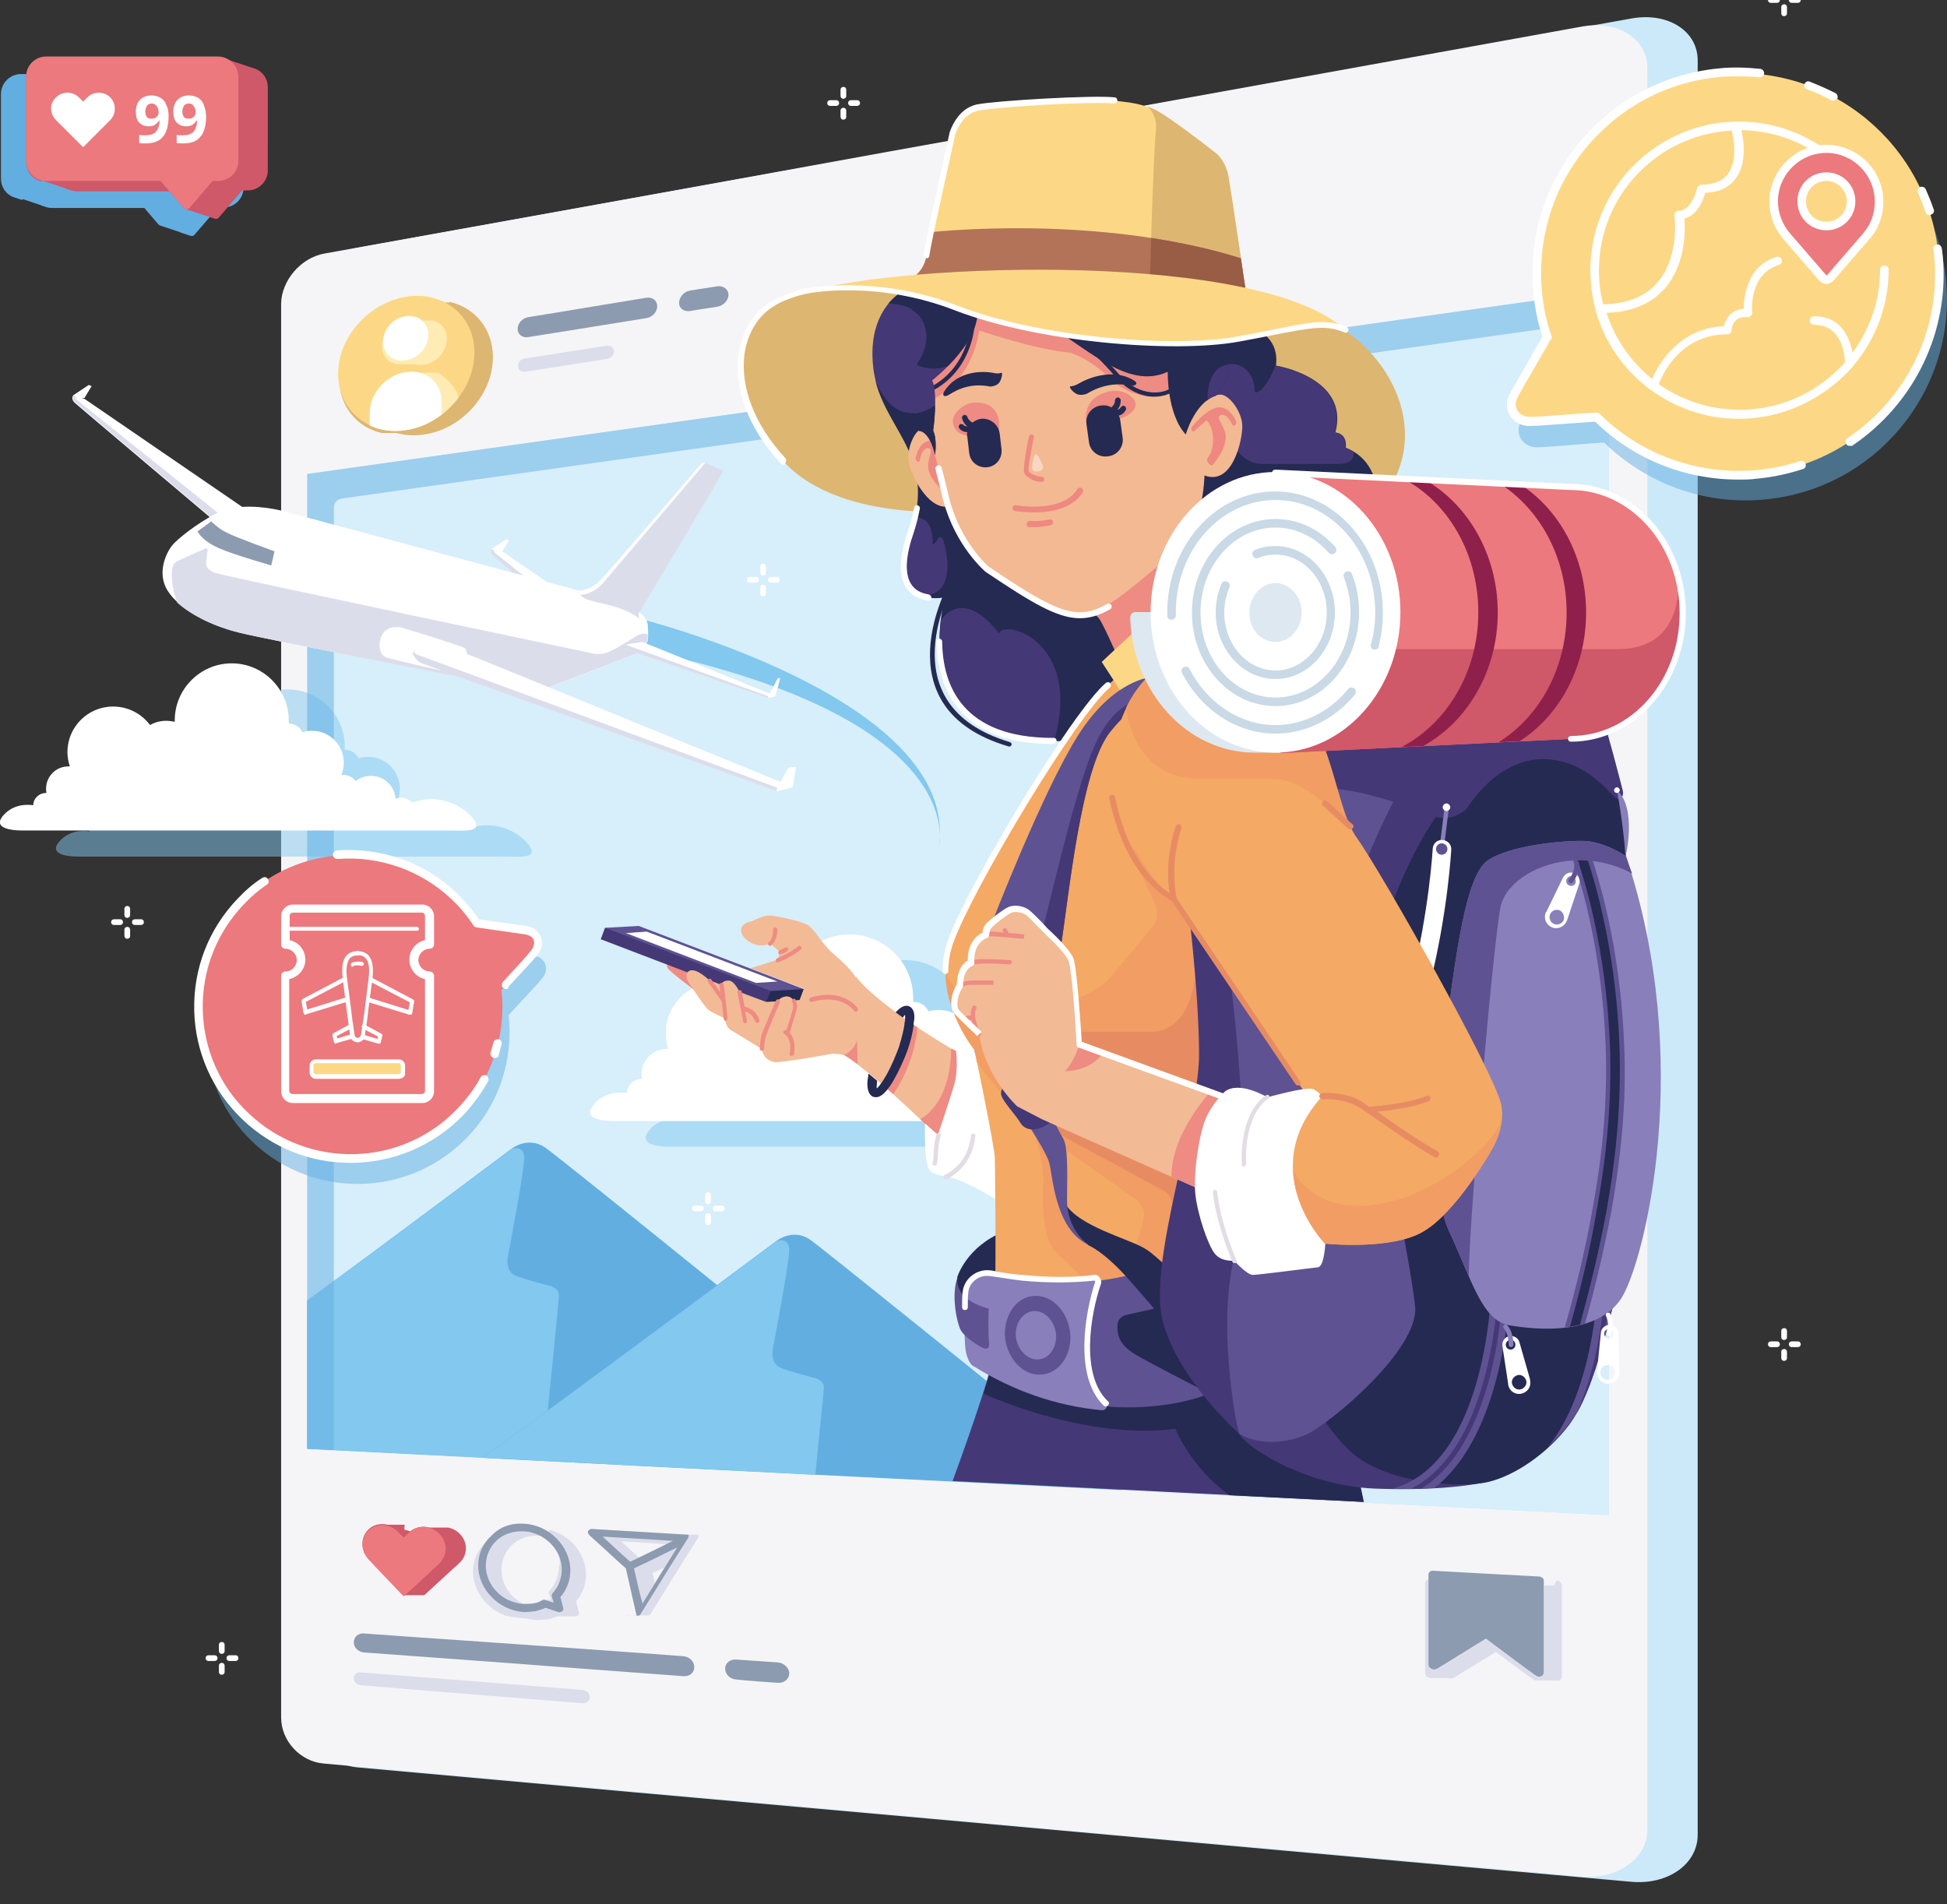 <?xml version="1.0" encoding="utf-8"?>
<!-- Generator: Adobe Illustrator 23.0.0, SVG Export Plug-In . SVG Version: 6.00 Build 0)  -->
<svg version="1.1" id="Layer_1" xmlns="http://www.w3.org/2000/svg" xmlns:xlink="http://www.w3.org/1999/xlink" x="0px" y="0px"
	 width="410px" height="401px" viewBox="0 0 410 401" style="enable-background:new 0 0 410 401;" xml:space="preserve">
<rect x="0" y="0" width="410" height="401" fill="#333333" stroke="none"/>
<style type="text/css">
	.st0{fill-rule:evenodd;clip-rule:evenodd;fill:#62AEE1;}
	.st1{fill-rule:evenodd;clip-rule:evenodd;fill:#CCE9FA;}
	.st2{fill-rule:evenodd;clip-rule:evenodd;fill:#F5F5F7;}
	.st3{fill-rule:evenodd;clip-rule:evenodd;fill:#8C9BB0;}
	.st4{fill-rule:evenodd;clip-rule:evenodd;fill:#DCDDEB;}
	.st5{fill-rule:evenodd;clip-rule:evenodd;fill:#D7EEFB;}
	.st6{opacity:0.5;}
	.st7{fill-rule:evenodd;clip-rule:evenodd;fill:#82C8EF;}
	.st8{fill-rule:evenodd;clip-rule:evenodd;fill:#FFFFFF;}
	.st9{fill-rule:evenodd;clip-rule:evenodd;fill:#CF5869;}
	.st10{fill-rule:evenodd;clip-rule:evenodd;fill:#DDB671;}
	.st11{fill-rule:evenodd;clip-rule:evenodd;fill:#FCD886;}
	.st12{fill-rule:evenodd;clip-rule:evenodd;fill:#FFEBB4;}
	.st13{fill-rule:evenodd;clip-rule:evenodd;fill:#EC797D;}
	.st14{fill:#FFFFFF;}
	.st15{fill-rule:evenodd;clip-rule:evenodd;fill:#242A51;}
	.st16{fill-rule:evenodd;clip-rule:evenodd;fill:#EE8B83;}
	.st17{fill-rule:evenodd;clip-rule:evenodd;fill:#453876;}
	.st18{fill-rule:evenodd;clip-rule:evenodd;fill:#5E5292;}
	.st19{fill-rule:evenodd;clip-rule:evenodd;fill:#F2BA95;}
	.st20{fill-rule:evenodd;clip-rule:evenodd;fill:#F4A965;}
	.st21{fill-rule:evenodd;clip-rule:evenodd;fill:#F29D63;}
	.st22{fill-rule:evenodd;clip-rule:evenodd;fill:#E78C62;}
	.st23{fill-rule:evenodd;clip-rule:evenodd;fill:#F3B992;}
	.st24{fill-rule:evenodd;clip-rule:evenodd;fill:#EE8880;}
	.st25{fill-rule:evenodd;clip-rule:evenodd;fill:#F7D7C3;}
	.st26{fill-rule:evenodd;clip-rule:evenodd;fill:#897FBA;}
	.st27{fill-rule:evenodd;clip-rule:evenodd;fill:#B37358;}
	.st28{fill-rule:evenodd;clip-rule:evenodd;fill:#995C44;}
	.st29{fill:#EE8B83;}
	.st30{fill-rule:evenodd;clip-rule:evenodd;fill:#DEE8F0;}
	.st31{fill-rule:evenodd;clip-rule:evenodd;fill:#8F204C;}
	.st32{fill:#C9D9E5;}
	.st33{fill:#E78C62;}
	.st34{fill:#E2DDE2;}
</style>
<g>
	<g>
		<g>
			<path class="st0" d="M9.1,43.4c0.1,0,0.2,0.1,0.3,0.1c0.5,0.2,1,0.3,1.5,0.3h19.5l2.9,3.4l0.1,0.1c0.1,0.1,0.3,0.2,0.4,0.2
				c0.1,0.1,0.2,0.1,0.3,0.1c0.1,0.1,0.2,0.1,0.3,0.1c0.1,0.1,0.2,0.1,0.3,0.1c0.1,0.1,0.2,0.1,0.3,0.1c0.1,0.1,0.2,0.1,0.3,0.1
				c0.1,0.1,0.2,0.1,0.3,0.1c0.1,0.1,0.2,0.1,0.3,0.1c0.1,0.1,0.2,0.1,0.3,0.1c0.1,0.1,0.2,0.1,0.3,0.1c0.1,0.1,0.2,0.1,0.3,0.1
				c0.1,0.1,0.2,0.1,0.3,0.1c0.1,0.1,0.2,0.1,0.3,0.1c0.1,0.1,0.2,0.1,0.3,0.1C38,49,38.1,49,38.2,49c0.1,0.1,0.2,0.1,0.3,0.1
				c0.1,0.1,0.2,0.1,0.3,0.1c0.1,0.1,0.2,0.1,0.3,0.1c0.1,0.1,0.2,0.1,0.3,0.1c0.1,0.1,0.2,0.1,0.3,0.1c0.1,0.1,0.2,0.1,0.3,0.1
				c0.3,0.2,0.8,0.1,1-0.2l4.9-5.7h1.2c2.3,0,4.2-1.9,4.2-4.2V21.9c0-1.9-1.2-3.5-2.9-4c-0.1,0-0.2-0.1-0.3-0.1
				c-0.1,0-0.2-0.1-0.3-0.1c-0.1,0-0.2-0.1-0.3-0.1c-0.1,0-0.2-0.1-0.3-0.1c-0.1,0-0.2-0.1-0.3-0.1c-0.1,0-0.2-0.1-0.3-0.1
				c-0.1,0-0.2-0.1-0.3-0.1c-0.1,0-0.2-0.1-0.3-0.1c-0.1,0-0.2-0.1-0.3-0.1c-0.1,0-0.2-0.1-0.3-0.1c-0.1,0-0.2-0.1-0.3-0.1
				c-0.1,0-0.2-0.1-0.3-0.1c-0.1,0-0.2-0.1-0.3-0.1c-0.1,0-0.2-0.1-0.3-0.1c-0.1,0-0.2-0.1-0.3-0.1c-0.1,0-0.2-0.1-0.3-0.1
				c-0.1,0-0.2-0.1-0.3-0.1c-0.1,0-0.2-0.1-0.3-0.1c-0.1,0-0.2-0.1-0.3-0.1c-0.1,0-0.2-0.1-0.3-0.1c-0.5-0.2-1-0.3-1.5-0.3H4.4
				c-2.3,0-4.2,1.9-4.2,4.2v17.8c0,1.9,1.2,3.5,2.9,4c0.1,0,0.2,0.1,0.3,0.1c0.1,0,0.2,0.1,0.3,0.1c0.1,0,0.2,0.1,0.3,0.1
				c0.1,0,0.2,0.1,0.3,0.1c0.1,0,0.2,0.1,0.3,0.1C4.8,41.9,4.9,42,5,42c0.1,0,0.2,0.1,0.3,0.1c0.1,0,0.2,0.1,0.3,0.1
				c0.1,0,0.2,0.1,0.3,0.1c0.1,0,0.2,0.1,0.3,0.1c0.1,0,0.2,0.1,0.3,0.1c0.1,0,0.2,0.1,0.3,0.1c0.1,0,0.2,0.1,0.3,0.1
				c0.1,0,0.2,0.1,0.3,0.1c0.1,0,0.2,0.1,0.3,0.1c0.1,0,0.2,0.1,0.3,0.1c0.1,0,0.2,0.1,0.3,0.1c0.1,0,0.2,0.1,0.3,0.1
				C8.9,43.4,9,43.4,9.1,43.4z"/>
		</g>
	</g>
	<g>
		<g>
			<path class="st1" d="M75.2,52.2c37.6-6.8,77.7-14,120.5-21.7c45.8-8.3,94.9-17.1,147.8-26.6c7.7-1.4,14,2.6,14,8.8
				c0,62.3,0,124.6,0,186.9c0,62.3,0,124.6,0,186.8c0,6.2-6.3,10.6-14,9.9c-52.9-4.7-102.1-9.2-147.9-13.3
				c-42.8-3.8-82.9-7.4-120.5-10.8c-5-0.5-9.1-4.8-9.1-9.8c0-4.8-3-14.2-3.1-19.1c-0.7-45.4-1.4-88-1.3-133.1
				c0-41.2,0.1-88.2,1.1-128.8c0.2-8.6,3.3-9.8,3.3-18.5C66,57.9,70.2,53.1,75.2,52.2z"/>
		</g>
	</g>
	<g>
		<g>
			<path class="st2" d="M68.3,53.4c37.2-6.7,76.8-13.8,119-21.5c45.2-8.1,93.7-16.9,145.8-26.3c7.6-1.4,13.8,2.6,13.8,8.7
				c0,61.9,0,123.7,0,185.5c0,61.8,0,123.7,0,185.5c0,6.1-6.2,10.5-13.8,9.9c-52.1-4.7-100.7-9-145.9-13.1
				c-42.3-3.8-81.9-7.3-119-10.7c-5-0.4-9-4.8-9-9.7c0-49.6,0-99.2,0-148.9c0-49.6,0-99.2,0-148.9C59.3,59.1,63.3,54.3,68.3,53.4
				L68.3,53.4z M64.7,99.9c0,37.6,0,75.3,0,112.8c0,37.6,0,54.9,0,92.5c38.2,1.9,79,4,122.7,6.2c46.8,2.4,97.2,4.9,151.4,7.7
				c0-46.3,0-72.4,0-118.8c0-46.3,0-92.8,0-139.2c-54.3,7.7-104.6,14.8-151.4,21.4C143.7,88.7,102.9,94.5,64.7,99.9z"/>
		</g>
	</g>
	<g>
		<g>
			<path class="st3" d="M76.6,344c10.7,0.8,21.6,1.5,32.7,2.3c11.3,0.8,22.9,1.6,34.6,2.5c1.3,0.1,2.3,1.1,2.3,2.3l0,0
				c0,1.2-1,2-2.3,1.9c-11.8-0.9-23.3-1.7-34.6-2.6c-11.1-0.8-22-1.6-32.7-2.4c-1.1-0.1-2.1-1-2.1-2.1l0,0
				C74.5,344.7,75.5,343.9,76.6,344L76.6,344z M155,349.5c2.9,0.2,5.8,0.4,8.8,0.6c1.3,0.1,2.4,1.2,2.4,2.3l0,0c0,1.2-1.1,2.1-2.4,2
				c-3-0.2-5.9-0.4-8.8-0.7c-1.3-0.1-2.3-1.1-2.3-2.3l0,0C152.7,350.3,153.7,349.4,155,349.5z"/>
		</g>
	</g>
	<g>
		<g>
			<path class="st4" d="M75.9,352.2c15.2,1.2,30.8,2.4,46.8,3.7c0.8,0.1,1.5,0.7,1.5,1.5l0,0c0,0.8-0.7,1.3-1.5,1.3
				c-16-1.3-31.6-2.5-46.8-3.8c-0.8-0.1-1.4-0.7-1.4-1.5l0,0C74.5,352.7,75.1,352.1,75.9,352.2z"/>
		</g>
	</g>
	<g>
		<g>
			<path class="st3" d="M145.3,61.2c2.9-0.5,2.7-0.4,5.7-0.9c1.3-0.2,2.4,0.6,2.4,1.8l0,0c0,1.2-1.1,2.3-2.4,2.5
				c-3,0.5-2.8,0.4-5.7,0.9c-1.3,0.2-2.3-0.6-2.3-1.7l0,0C143,62.6,144,61.4,145.3,61.2L145.3,61.2z M111.2,66.8
				c12.4-2,12-2,24.9-4.1c1.3-0.2,2.3,0.6,2.3,1.8l0,0c0,1.2-1,2.3-2.3,2.5c-12.9,2.1-12.5,2-24.9,4c-1.2,0.2-2.2-0.6-2.2-1.7l0,0
				C109,68.1,110,67,111.2,66.8z"/>
		</g>
	</g>
	<g>
		<g>
			<path class="st4" d="M110.5,75.5c5.7-0.9,11.5-1.8,17.3-2.7c0.8-0.1,1.5,0.4,1.5,1.2l0,0c0,0.8-0.7,1.5-1.5,1.6
				c-5.8,0.9-11.6,1.8-17.3,2.7c-0.8,0.1-1.4-0.4-1.4-1.2l0,0C109,76.3,109.7,75.6,110.5,75.5z"/>
		</g>
	</g>
	<g>
		<g>
			<path class="st5" d="M64.7,99.9v112.8l0,92.5c38.2,1.9,79,4,122.7,6.2c46.8,2.4,97.2,4.9,151.4,7.7c0-46.3,0-72.4,0-118.8V61.1
				c-54.3,7.7-104.6,14.8-151.4,21.4C143.7,88.7,102.9,94.5,64.7,99.9z"/>
		</g>
	</g>
	<g class="st6">
		<g>
			<path class="st7" d="M237.4,234c-1.6,0-3.1,0.3-4.5,0.8c-0.6-0.7-1.5-1.1-2.6-1.1c-0.5,0-0.9,0.1-1.3,0.3c-0.2-3-2.7-5.3-5.8-5.3
				c-1.3,0-2.5,0.4-3.5,1.2c-0.6-0.9-1.6-1.4-2.8-1.4c-0.2,0-0.4,0-0.6,0c0.4-0.9,0.6-1.9,0.6-2.9c0-4.1-3.3-7.5-7.5-7.5
				c-0.8,0-1.5,0.1-2.2,0.3c-0.5-1.2-1.7-2-3.1-2l-0.1,0c0-0.3,0-0.5,0-0.8c0-7.4-6-13.4-13.4-13.4c-7.4,0-13.4,6-13.4,13.4
				c0,0.1,0,0.2,0,0.3c-0.6-0.2-1.3-0.3-2-0.3c-1.4,0-2.7,0.3-3.8,1c-2-2.7-5.1-4.4-8.7-4.4c-5.9,0-10.8,4.8-10.8,10.8
				c0,1.2,0.2,2.3,0.5,3.3c-0.1,0-0.2,0-0.3,0c-2.9,0-5.3,2.4-5.3,5.3c0,0.3,0,0.7,0.1,1c0,0-0.1,0-0.1,0c-1.7,0-3,1.3-3.1,3
				c-0.5-0.1-0.9-0.1-1.4-0.1c-1.9,0-3.7,0.7-5,1.9c-3.4,3.3,0.3,4.1,3.9,4.1h4.7h3.7h76h5.9h9.7c3.8,0,9.2,0.6,5.4-3.3
				C244.5,235.6,241.1,234,237.4,234z"/>
		</g>
	</g>
	<g class="st6">
		<g>
			<path class="st7" d="M102.5,173.8c-1.4,0-2.8,0.3-4,0.7c-0.6-0.6-1.4-1-2.3-1c-0.4,0-0.8,0.1-1.2,0.2c-0.2-2.7-2.4-4.8-5.2-4.8
				c-1.2,0-2.3,0.4-3.1,1.1c-0.6-0.8-1.5-1.3-2.5-1.3c-0.2,0-0.3,0-0.5,0c0.3-0.8,0.5-1.7,0.5-2.6c0-3.7-3-6.7-6.7-6.7
				c-0.7,0-1.4,0.1-2,0.3c-0.5-1-1.5-1.8-2.8-1.8h-0.1c0-0.2,0-0.5,0-0.7c0-6.6-5.4-12-12-12c-6.6,0-12,5.4-12,12c0,0.1,0,0.2,0,0.3
				c-0.6-0.1-1.2-0.2-1.8-0.2c-1.2,0-2.4,0.3-3.4,0.9c-1.8-2.4-4.6-3.9-7.8-3.9c-5.3,0-9.6,4.3-9.6,9.6c0,1,0.2,2.1,0.5,3
				c-0.1,0-0.2,0-0.3,0c-2.6,0-4.7,2.1-4.7,4.7c0,0.3,0,0.6,0.1,0.9c0,0-0.1,0-0.1,0c-1.5,0-2.7,1.2-2.7,2.6
				c-0.4-0.1-0.8-0.1-1.3-0.1c-1.7,0-3.3,0.6-4.5,1.7c-3.1,2.9,0.3,3.7,3.5,3.7h4.2H24h68h5.3h8.7c3.4,0,8.2,0.6,4.9-3
				C108.8,175.2,105.8,173.8,102.5,173.8z"/>
		</g>
	</g>
	<g>
		<g>
			<g>
				<path class="st0" d="M64.7,273.9l0,31.2c38.2,1.9,79,4,122.7,6.2l14.7,0.7c-20.6-16.7-84.5-68.5-87.4-70.4
					c-3.5-2.3-6.8,0.2-6.8,0.2S83,260.5,64.7,273.9z"/>
			</g>
		</g>
		<g>
			<g>
				<path class="st7" d="M64.7,273.9l0,31.2c16,0.8,32.6,1.7,49.6,2.5c1.4-14,3.4-33.8,3.4-34.7c0.1-1.4-1.5-2-1.5-2
					s-6.1-1.5-7.9-2.4c-1.8-0.9-1.4-3.6-1.4-3.6s3.5-18.2,3.5-21c0-2.8-2.5-2-2.5-2S83,260.5,64.7,273.9z"/>
			</g>
		</g>
	</g>
	<g>
		<g>
			<g>
				<path class="st0" d="M101.5,307c22.8,1.2,46.5,2.4,71.1,3.6c20.5,1,41.7,2.1,63.6,3.2c-26.8-21.7-63.5-51.3-65.7-52.8
					c-3.5-2.3-6.8,0.2-6.8,0.2S103.4,306.1,101.5,307z"/>
			</g>
		</g>
		<g>
			<g>
				<path class="st7" d="M101.5,307c22.5,1.2,45.9,2.3,70.2,3.6c0.9-9.5,1.8-17.7,1.8-18.3c0.1-1.4-1.5-2-1.5-2s-6.1-1.5-7.9-2.4
					c-1.8-0.9-1.4-3.6-1.4-3.6s3.5-18.2,3.5-21s-2.5-2-2.5-2S103.4,306.1,101.5,307z"/>
			</g>
		</g>
	</g>
	<g>
		<g>
			<path class="st8" d="M225.7,228.6c-1.6,0-3.1,0.3-4.5,0.8c-0.6-0.7-1.6-1.1-2.6-1.1c-0.5,0-0.9,0.1-1.3,0.3
				c-0.2-3-2.7-5.3-5.8-5.3c-1.3,0-2.5,0.4-3.5,1.2c-0.6-0.9-1.6-1.4-2.8-1.4c-0.2,0-0.4,0-0.6,0c0.4-0.9,0.6-1.9,0.6-2.9
				c0-4.1-3.3-7.5-7.5-7.5c-0.8,0-1.5,0.1-2.2,0.3c-0.5-1.2-1.7-2-3.1-2l-0.1,0c0-0.3,0-0.5,0-0.8c0-7.4-6-13.4-13.4-13.4
				c-7.4,0-13.4,6-13.4,13.4c0,0.1,0,0.2,0,0.3c-0.6-0.2-1.3-0.3-2-0.3c-1.4,0-2.7,0.3-3.8,1c-2-2.7-5.1-4.4-8.7-4.4
				c-5.9,0-10.8,4.8-10.8,10.8c0,1.2,0.2,2.3,0.5,3.3c-0.1,0-0.2,0-0.3,0c-2.9,0-5.3,2.4-5.3,5.3c0,0.3,0,0.7,0.1,1c0,0-0.1,0-0.1,0
				c-1.7,0-3,1.3-3.1,3c-0.5-0.1-0.9-0.1-1.4-0.1c-1.9,0-3.7,0.7-5,1.9c-3.4,3.3,0.3,4.1,3.9,4.1h4.7h3.7h76h5.9h9.7
				c3.8,0,9.2,0.6,5.4-3.3C232.7,230.1,229.4,228.6,225.7,228.6z"/>
		</g>
	</g>
	<g>
		<g>
			<path class="st7" d="M134.7,130.3c0,0,67.6,16.9,63,48c0,0,7.5-27.4-65-42L134.7,130.3z"/>
		</g>
	</g>
	<g class="st6">
		<g>
			<path class="st0" d="M71.9,105c40.9-5.8,81.8-11.5,122.7-17.3c48.1-6.8,96.1-13.6,144.2-20.4v-6.2
				c-54.3,7.7-104.6,14.8-151.4,21.4c-43.6,6.2-84.4,11.9-122.7,17.3v112.8l0,92.5c1.9,0.1,3.7,0.2,5.6,0.3l0-198.6
				C70.3,105.9,71,105.2,71.9,105z"/>
		</g>
	</g>
	<g>
		<g>
			<path class="st8" d="M90.8,168.3c-1.4,0-2.8,0.3-4,0.7c-0.6-0.6-1.4-1-2.3-1c-0.4,0-0.8,0.1-1.2,0.2c-0.2-2.7-2.4-4.8-5.2-4.8
				c-1.2,0-2.3,0.4-3.2,1.1c-0.6-0.8-1.5-1.3-2.5-1.3c-0.2,0-0.3,0-0.5,0c0.3-0.8,0.5-1.7,0.5-2.6c0-3.7-3-6.7-6.7-6.7
				c-0.7,0-1.4,0.1-2,0.3c-0.5-1-1.5-1.8-2.8-1.8l-0.1,0c0-0.2,0-0.5,0-0.7c0-6.6-5.4-12-12-12c-6.6,0-12,5.4-12,12
				c0,0.1,0,0.2,0,0.3c-0.6-0.1-1.2-0.2-1.8-0.2c-1.2,0-2.4,0.3-3.4,0.9c-1.8-2.4-4.6-3.9-7.8-3.9c-5.3,0-9.6,4.3-9.6,9.6
				c0,1,0.2,2.1,0.5,3c-0.1,0-0.2,0-0.3,0c-2.6,0-4.7,2.1-4.7,4.7c0,0.3,0,0.6,0.1,0.9c0,0-0.1,0-0.1,0c-1.5,0-2.7,1.2-2.7,2.6
				c-0.4-0.1-0.8-0.1-1.3-0.1c-1.7,0-3.3,0.6-4.5,1.7c-3.1,2.9,0.3,3.7,3.5,3.7H9h3.3h68h5.3h8.7c3.4,0,8.2,0.6,4.9-3
				C97.1,169.7,94.1,168.3,90.8,168.3z"/>
		</g>
	</g>
	<g>
		<g>
			<g>
				<path class="st8" d="M103.5,115.6l3.1-2l0.6,0.2l-1.4,2.3c0,0-1.1,0.2-1.1,0.1C104.7,116.2,103.5,115.6,103.5,115.6z"/>
			</g>
		</g>
		<g>
			<g>
				<path class="st8" d="M103.5,115.6l3.1-2l0.2,0.1l-2.8,2.1c0,0-0.1,0-0.1,0.1C103.8,115.7,103.5,115.6,103.5,115.6z"/>
			</g>
		</g>
		<g>
			<g>
				<path class="st8" d="M119.7,125.7l-13.8-9.5l-2.3-0.6c0,0-0.3,0.6,0.2,1.2c0.2,0.2,4.9,4.2,10.3,8.7L119.7,125.7z"/>
			</g>
		</g>
		<g>
			<g>
				<path class="st4" d="M104.1,115.8l-0.6-0.1c0,0-0.3,0.6,0.2,1.2c0.2,0.2,4.9,4.2,10.3,8.7l1.7,0c-6-4.8-11.3-9-11.5-9.2
					C103.8,116,104.1,115.8,104.1,115.8z"/>
			</g>
		</g>
		<g>
			<g>
				<path class="st8" d="M15.4,83.3l3.3-2.2l0.6,0.2l-1.5,2.5c0,0-1.1,0.2-1.2,0.1C16.6,84,15.4,83.3,15.4,83.3z"/>
			</g>
		</g>
		<g>
			<g>
				<path class="st8" d="M15.4,83.3l3.3-2.2l0.2,0.1l-3,2.2c0,0-0.1,0-0.1,0.1C15.6,83.5,15.4,83.3,15.4,83.3z"/>
			</g>
		</g>
		<g>
			<g>
				<path class="st8" d="M51.8,107.3l-34-23.3l-2.5-0.6c0,0-0.3,0.6,0.3,1.3c0.6,0.6,29.4,24.9,29.4,24.9L51.8,107.3z"/>
			</g>
		</g>
		<g>
			<g>
				<path class="st4" d="M16,83.5l-0.6-0.2c0,0-0.3,0.6,0.3,1.3c0.6,0.6,29.4,24.9,29.4,24.9l1.9-0.6c-3.6-2.9-30.4-24.3-30.8-24.7
					C15.7,83.8,16,83.5,16,83.5z"/>
			</g>
		</g>
		<g>
			<g>
				<path class="st8" d="M59.1,107.5c-3-0.7-9.2-1.6-13.5,0.6c-4.3,2.2-8.3,5.5-9.3,6.7c-1,1.2-3.5,5.6-1,9.6c2.5,4,9.1,7.3,15,8.8
					c5.9,1.5,61.1,12.2,61.1,12.2s1.4,0.2,3.1-0.3c1.7-0.5,19.5-7.4,19.5-7.4s0.9-0.4,1-1.5c0,0,1.2-0.2,1.4-1.3
					c0.2-1.2,0-3.2,0-3.2s0.3-3-6.8-5.2C122.3,124.4,59.1,107.5,59.1,107.5z"/>
			</g>
		</g>
		<g>
			<g>
				<path class="st4" d="M37.3,126.9c3.2,2.9,8.3,5.2,12.9,6.3c5.9,1.5,61.1,12.2,61.1,12.2s1.4,0.2,3.1-0.3
					c1.7-0.5,19.5-7.4,19.5-7.4s0.9-0.4,1-1.5c0,0,1.2-0.2,1.4-1.3c0.1-0.4,0.1-0.8,0.1-1.3c-1.2-0.5-2.5,0.4-2.5,0.4
					s-4.3,2.8-6,3.4c-1.7,0.7-3.6,0.1-3.6,0.1S48,121.5,45.5,120.7c-2.5-0.8-2.1-2.3-2.1-2.3s0.2-1.5,0.3-2.3
					c0.1-0.8-0.4-0.6-0.4-0.6s-4.8,2.1-6,2.7c-1.2,0.6-1.1,2.3-1.1,2.3C36,123.6,37.3,126.8,37.3,126.9z"/>
			</g>
		</g>
		<g>
			<g>
				<path class="st4" d="M121.6,124.4c0,0,2.5,0.1,4.6-2c2.1-2.1,21.5-24.8,21.5-24.8s0.3-0.3,0.8-0.1c0.5,0.2,3.6,1.5,3.6,1.5
					s0.3,0.1,0,0.5C152,100,134.6,129,134.6,129s-0.3,0.6,0.1,1.3c0,0-2.3-1.9-6.6-2.9c-4.3-1-4.7-1.2-5.2-1.5
					C122.3,125.6,121.6,124.4,121.6,124.4z"/>
			</g>
		</g>
		<g>
			<g>
				<path class="st8" d="M121.6,124.4c0,0,2.5,0.1,4.6-2c2.1-2.1,21.5-24.8,21.5-24.8s0.3-0.3,0.8-0.1l-21.7,25.5c0,0-1.7,2-4.5,2.3
					l0,0C122,125,121.6,124.4,121.6,124.4z"/>
			</g>
		</g>
		<g>
			<g>
				<path class="st3" d="M44.5,109.8c0,0,1.4,1.5,3.3,2.4c1.9,1,10,3.9,10,3.9s-0.7,3.2-0.7,3c0-0.1-7.5-2.1-11.1-3.7
					c-3.6-1.6-4.4-3.5-4.4-3.5L44.5,109.8z"/>
			</g>
		</g>
		<g>
			<g>
				<path class="st8" d="M98.4,137.9c0,0-0.1-0.9-0.5-1.4c-0.4-0.4-13.2-4.3-13.2-4.3s-1.8-0.6-3.4,0.5c-1.6,1.1-2.1,5.1,0.2,5.8
					c2.4,0.7,11.3,2.7,11.3,2.7L98.4,137.9z"/>
			</g>
		</g>
		<g>
			<g>
				<path class="st8" d="M135.3,135.2l28.1,11.4l-1.5,0.4l-30.4-10.4c0,0,0.1-0.6,0.4-0.8C132.2,135.6,135.3,135.2,135.3,135.2z"/>
			</g>
		</g>
		<g>
			<g>
				<path class="st4" d="M161.8,147l-30.4-10.4c0,0,0.1-0.6,0.4-0.8l29.9,10.8L161.8,147z"/>
			</g>
		</g>
		<g>
			<g>
				<polygon class="st8" points="161.8,146.6 163.8,142.8 164.3,142.8 163.3,146.6 161.8,147 				"/>
			</g>
		</g>
		<g>
			<g>
				<path class="st8" d="M166.9,165.7c0,0-65.6-26.8-66.6-27.2c-1-0.4-3-1.1-3-1.1l-7.5-2.3c0,0-0.7-0.2-1.1,0.2
					c-0.4,0.4-1.6,1.6-1.6,1.6s-0.4,0.5-0.2,0.9c0.2,0.4,0.9,1.4,1.6,1.7c0.7,0.4,75,27,75,27L166.9,165.7z"/>
			</g>
		</g>
		<g>
			<g>
				<path class="st4" d="M87.2,137c0,0-0.4,0.5-0.2,0.9c0.2,0.4,0.9,1.4,1.6,1.7c0.7,0.4,75,27,75,27l0.1-0.7
					c0,0-74.3-27.5-75.5-27.9C86.9,137.6,87.2,137,87.2,137z"/>
			</g>
		</g>
		<g>
			<g>
				<path class="st8" d="M163.6,166l2.3-4.1c0,0,0.2-0.3,0.5-0.3c0.4,0,1-0.1,1-0.1s0.3,0,0.2,0.3c0,0.3-0.7,4-0.7,4l-3.3,0.9
					L163.6,166z"/>
			</g>
		</g>
	</g>
	<g>
		<g>
			<path class="st9" d="M85.2,322.2c0.1,0,0.1,0,0.2,0c0.3,0.1,0.7,0.2,1,0.3c1.1-0.9,2.6-1.2,4-0.8c0.1,0,0.1,0,0.2,0
				c0.1,0,0.1,0,0.2,0c0.1,0,0.1,0,0.2,0c0.1,0,0.1,0,0.2,0c0.1,0,0.1,0,0.2,0c0.1,0,0.1,0,0.2,0c0.1,0,0.1,0,0.2,0
				c0.1,0,0.1,0,0.2,0c0.1,0,0.1,0,0.2,0c0.1,0,0.1,0,0.2,0c0.1,0,0.1,0,0.2,0c0.1,0,0.1,0,0.2,0c0.1,0,0.1,0,0.2,0
				c0.1,0,0.1,0,0.2,0c0.1,0,0.1,0,0.2,0c0.1,0,0.1,0,0.2,0c0.1,0,0.1,0,0.2,0c0.1,0,0.1,0,0.2,0c0.1,0,0.1,0,0.2,0
				c0.1,0,0.1,0,0.2,0c0.9,0.2,1.7,0.6,2.4,1.3l0,0c1.8,1.8,1.7,4.5,0,6.1c-0.4,0.4-0.8,0.8-1.2,1.1c-2.1,1.9-4.2,3.9-6.3,5.8
				l-0.1-0.1l-0.1,0.1l-0.1-0.1l-0.1,0.1l-0.1-0.1l-0.1,0.1l-0.1-0.1l-0.1,0.1l-0.1-0.1l-0.1,0.1l-0.1-0.1l-0.1,0.1l-0.1-0.1
				l-0.1,0.1l-0.1-0.1l-0.1,0.1l-0.1-0.1l-0.1,0.1l-0.1-0.1l-0.1,0.1l-0.1-0.1l-0.1,0.1l-0.1-0.1l-0.1,0.1l-0.1-0.1l-0.1,0.1
				l-0.1-0.1l-0.1,0.1l-0.1-0.1l-0.1,0.1l-0.1-0.1l-0.1,0.1l-0.1-0.1l-0.1,0.1l-0.1-0.1l-0.1,0.1l-0.1-0.1l-0.1,0.1l-0.1-0.1
				l-0.1,0.1l-0.1-0.1L85,336c-2.1-2.2-4.1-4.3-6.2-6.5c-0.4-0.4-0.8-0.8-1.2-1.3c-1.7-1.8-1.7-4.5,0-6.1c0.1-0.1,0.1-0.1,0.2-0.2
				c1.1-0.9,2.5-1.1,3.8-0.8c0.1,0,0.1,0,0.2,0c0.1,0,0.1,0,0.2,0c0.1,0,0.1,0,0.2,0c0.1,0,0.1,0,0.2,0c0.1,0,0.1,0,0.2,0
				c0.1,0,0.1,0,0.2,0c0.1,0,0.1,0,0.2,0c0.1,0,0.1,0,0.2,0c0.1,0,0.1,0,0.2,0c0.1,0,0.1,0,0.2,0c0.1,0,0.1,0,0.2,0
				c0.1,0,0.1,0,0.2,0c0.1,0,0.1,0,0.2,0c0.1,0,0.1,0,0.2,0c0.1,0,0.1,0,0.2,0c0.1,0,0.1,0,0.2,0c0.1,0,0.1,0,0.2,0
				c0.1,0,0.1,0,0.2,0C85.1,322.1,85.2,322.1,85.2,322.2z"/>
		</g>
	</g>
	<g>
		<g>
			<path class="st4" d="M115.7,322.2l0.2,0c1.7,0.5,3.3,1.4,4.6,2.7c1.8,1.8,2.9,4.2,2.9,6.7c0,1.1-0.2,2.2-0.6,3.2
				c-0.4,0.9-0.8,1.7-1.5,2.4c0.2,0.8,0.4,1.6,0.6,2.3c0.1,0.4-0.1,0.8-0.6,0.9c-0.1,0-0.3,0-0.4,0l-0.1,0c0,0-0.1,0-0.1,0l-0.1,0
				c0,0-0.1,0-0.1,0l-0.1,0c0,0-0.1,0-0.1,0l-0.1,0c0,0-0.1,0-0.1,0l-0.1,0c0,0-0.1,0-0.1,0l-0.1,0c0,0-0.1,0-0.1,0l-0.1,0
				c0,0-0.1,0-0.1,0l-0.1,0c0,0-0.1,0-0.1,0l-0.1,0c0,0-0.1,0-0.1,0l-0.1,0c0,0-0.1,0-0.1,0l-0.1,0c0,0-0.1,0-0.1,0l-0.1,0
				c0,0-0.1,0-0.1,0l-0.1,0c0,0-0.1,0-0.1,0l-0.1,0c0,0-0.1,0-0.1,0l-0.1,0c0,0-0.1,0-0.1,0l-0.1,0c0,0-0.1,0-0.1,0l-0.1,0
				c0,0-0.1,0-0.1,0l-0.1,0c0,0,0,0-0.1,0c-0.6,0.3-1.3,0.5-1.9,0.6c-0.8,0.1-1.7,0.2-2.5,0.2c-0.8-0.1-1.6-0.2-2.3-0.4l-0.2,0
				l-0.2,0l-0.2,0l-0.2,0l-0.1,0l-0.2-0.1l-0.2,0l-0.2,0l-0.1,0l-0.2-0.1l-0.2,0l-0.2,0l-0.2,0l-0.2,0l-0.2-0.1l-0.1,0l-0.2,0
				l-0.2-0.1l-0.1,0l-0.2,0c-1.8-0.5-3.4-1.5-4.6-2.8c-1.7-1.7-2.8-4.1-2.8-6.6c0-2.5,1-4.7,2.8-6.3c1.7-1.6,4.1-2.5,6.8-2.3
				c0.8,0,1.7,0.2,2.4,0.4l0.2,0l0.1,0l0.2,0l0.2,0l0.2,0.1l0.1,0l0.2,0l0.2,0l0.2,0l0.2,0l0.2,0l0.2,0l0.2,0.1l0.2,0l0.2,0l0.2,0
				l0.2,0.1l0.2,0L115.7,322.2L115.7,322.2z M115.9,325c-0.6-0.6-1.3-1.1-2.1-1.6c-0.1,0-0.2,0-0.3,0c-2.2-0.1-4.2,0.6-5.6,1.9
				c-1.4,1.3-2.3,3.2-2.3,5.3c0,2.1,0.9,4.1,2.3,5.5c0.6,0.6,1.4,1.2,2.2,1.6l0.2,0c0.7,0,1.4,0,2.1-0.1c0.7-0.1,1.3-0.3,1.9-0.7
				c0.2-0.1,0.4-0.1,0.7,0l0,0c0,0,0.1,0,0.1,0l0,0c0,0,0.1,0,0.1,0l0,0c0,0,0.1,0,0.1,0l0,0c0,0,0.1,0,0.1,0l0,0c0,0,0.1,0,0.1,0
				l0,0c0,0,0.1,0,0.1,0l0,0c0,0,0.1,0,0.1,0l0,0c0,0,0.1,0,0.1,0l0,0c0,0,0.1,0,0.1,0l0,0c0,0,0.1,0,0.1,0l0,0l0,0
				c-0.1-0.4-0.3-0.9-0.4-1.3l0,0c-0.1-0.2,0-0.5,0.2-0.7c0.6-0.7,1.1-1.4,1.4-2.3c0.3-0.8,0.5-1.7,0.5-2.6
				C118.3,328.4,117.4,326.5,115.9,325z"/>
		</g>
	</g>
	<g>
		<g>
			<g>
				<path class="st4" d="M137.8,340.9L137.8,340.9L137.8,340.9L137.8,340.9z M134,340L134,340L134,340L134,340z M138,341L138,341
					L138,341L138,341z M134.2,340.1L134.2,340.1L134.2,340.1L134.2,340.1z M134.4,340.1L134.4,340.1L134.4,340.1L134.4,340.1z
					 M134.6,340.1L134.6,340.1L134.6,340.1L134.6,340.1z M134.8,340.2L134.8,340.2L134.8,340.2L134.8,340.2z M135,340.2L135,340.2
					L135,340.2L135,340.2z M135.2,340.3L135.2,340.3L135.2,340.3L135.2,340.3z M135.3,340.3L135.3,340.3L135.3,340.3L135.3,340.3z
					 M135.5,340.4L135.5,340.4L135.5,340.4L135.5,340.4z M135.7,340.4L135.7,340.4L135.7,340.4L135.7,340.4z M135.9,340.5
					L135.9,340.5L135.9,340.5L135.9,340.5z M136.1,340.5L136.1,340.5L136.1,340.5L136.1,340.5z M136.3,340.6L136.3,340.6
					L136.3,340.6L136.3,340.6z M136.5,340.6L136.5,340.6L136.5,340.6L136.5,340.6z M136.7,340.7L136.7,340.7L136.7,340.7
					L136.7,340.7z M136.8,340.7L136.8,340.7L136.8,340.7L136.8,340.7z M137,340.7L137,340.7L137,340.7L137,340.7z M137.2,340.8
					L137.2,340.8L137.2,340.8L137.2,340.8z M137.4,340.8L137.4,340.8L137.4,340.8L137.4,340.8z M137.6,340.9L137.6,340.9
					L137.6,340.9L137.6,340.9z M140.4,325.2c-3.2-0.2-6.4-0.4-9.6-0.6c1.2,1.1,2.5,2.3,3.7,3.4L140.4,325.2L140.4,325.2z M134,340
					c-0.7-3.2-1.5-6.5-2.2-9.7c-2.6-2.3-5.1-4.7-7.7-7l0,0c-0.1-0.2-0.3-0.4-0.3-0.6c0-0.4,0.4-0.7,0.8-0.7
					c6.6,0.4,13.3,0.8,20.1,1.2l0,0c0.1,0,0.1,0,0.1,0c0,0,0,0,0,0l0,0c0,0,0,0,0,0c0,0,0,0,0,0l0,0c0,0,0,0,0,0v0c0,0,0,0,0.1,0
					l0,0l0,0l0,0l0,0l0,0c0,0,0,0,0,0c0,0,0,0,0,0l0,0c0,0,0,0,0,0v0c0,0,0,0,0.1,0l0,0l0,0v0h0l0,0c0,0,0,0,0,0c0,0,0,0,0,0l0,0
					c0,0,0,0,0,0v0c0,0,0,0,0.1,0h0l0,0v0h0l0,0c0,0,0,0,0,0c0,0,0,0,0,0l0,0c0,0,0,0,0,0v0c0,0,0,0,0.1,0l0,0l0,0v0h0l0,0
					c0,0,0,0,0,0l0,0l0,0c0,0,0,0,0,0v0c0,0,0,0,0.1,0l0,0l0,0v0h0l0,0c0,0,0,0,0,0c0,0,0,0,0,0l0,0c0,0,0,0,0,0v0c0,0,0.1,0,0.1,0
					h0l0,0v0h0l0,0c0,0,0,0,0,0c0,0,0,0,0,0l0,0c0,0,0,0,0,0v0c0,0,0,0,0.1,0l0,0l0,0v0h0l0,0c0,0,0,0,0,0c0,0,0,0,0,0l0,0
					c0,0,0,0,0,0v0c0,0,0,0,0.1,0l0,0l0,0v0h0l0,0c0,0,0,0,0,0l0,0l0,0c0,0,0,0,0,0v0c0,0,0,0,0.1,0l0,0l0,0v0h0l0,0c0,0,0,0,0,0
					l0,0l0,0c0,0,0,0,0,0v0c0,0,0,0,0.1,0h0l0,0v0h0l0,0c0,0,0,0,0,0c0,0,0,0,0,0l0,0c0,0,0,0,0,0v0c0,0,0,0,0.1,0l0,0l0,0v0h0l0,0
					c0,0,0,0,0,0l0,0l0,0c0,0,0,0,0,0v0c0,0,0,0,0.1,0l0,0l0,0l0,0l0,0l0,0c0,0,0,0,0,0c0,0,0,0,0,0l0,0c0,0,0,0,0,0v0
					c0,0,0,0,0.1,0h0l0,0v0h0l0,0c0,0,0,0,0,0c0,0,0,0,0,0l0,0c0,0,0,0,0,0v0c0,0,0,0,0.1,0l0,0l0,0v0h0l0,0c0,0,0,0,0,0
					c0,0,0,0,0,0l0,0c0,0,0,0,0,0v0c0,0,0,0,0.1,0l0,0l0,0v0h0l0,0c0,0,0,0,0,0l0,0l0,0c0,0,0,0,0,0v0c0,0,0,0,0.1,0h0l0,0v0h0l0,0
					c0,0,0,0,0,0l0,0l0,0c0,0,0,0,0,0v0c0,0,0,0,0.1,0h0l0,0v0h0l0,0c0,0,0,0,0,0c0,0,0,0,0,0l0,0c0,0,0,0,0,0v0c0,0,0,0,0.1,0l0,0
					l0,0v0l0,0l0,0c0,0,0,0,0,0l0,0l0,0c0,0,0,0,0,0v0c0,0,0,0,0.1,0h0l0,0v0l0,0l0,0c0,0,0,0,0,0c0,0,0,0,0,0l0,0c0,0,0,0,0,0v0
					c0,0,0,0,0.1,0l0,0l0,0v0h0l0,0c0,0,0,0,0,0c0,0,0,0,0,0l0,0c0,0,0,0,0,0v0c0,0,0,0,0.1,0l0,0l0,0l0,0l0,0l0,0c0,0,0,0,0,0
					c0,0,0,0,0,0l0,0c0,0,0,0,0,0c0,0,0,0,0,0s0,0,0,0c0,0,0,0,0.1,0l0,0c0,0,0,0,0,0c0,0,0,0,0,0c0,0,0,0,0,0c0,0,0,0,0,0l0,0
					c0,0,0,0,0,0c0,0,0,0,0,0c0,0,0,0,0,0c0,0,0,0,0,0s0,0,0,0l0,0c0,0,0,0,0,0c0,0,0,0,0,0c0,0,0,0,0,0l0,0c0,0,0,0,0,0
					c0,0,0,0,0,0s0,0,0,0c0,0,0,0,0,0s0,0,0,0c0,0,0,0,0,0c0,0,0,0,0,0c0,0,0.1,0,0.1,0.1c0,0,0,0.1,0,0.1l0,0c0,0,0,0,0,0
					c0,0,0,0,0,0c0,0,0,0.1,0,0.1l0,0c0,0,0,0,0,0c0,0,0,0.1,0,0.1l0,0c0,0,0,0,0,0c0,0,0,0,0,0c0,0,0,0,0,0c0,0,0,0,0,0
					c0,0.1-0.1,0.2-0.1,0.3c-3.4,5.3-6.7,10.7-10,16c-0.2,0.3-0.6,0.4-1,0.3c-0.1,0-0.1,0-0.2,0c-0.1,0-0.1,0-0.2,0
					c-0.1,0-0.1,0-0.2,0c-0.1,0-0.1,0-0.2,0c-0.1,0-0.1,0-0.2,0c-0.1,0-0.1,0-0.2,0c-0.1,0-0.1,0-0.2,0c-0.1,0-0.1,0-0.2,0
					c-0.1,0-0.1,0-0.2,0c-0.1,0-0.1,0-0.2,0c-0.1,0-0.1,0-0.2,0c-0.1,0-0.1,0-0.2,0c-0.1,0-0.1,0-0.2,0c-0.1,0-0.1,0-0.2,0
					c-0.1,0-0.1,0-0.2,0c-0.1,0-0.1,0-0.2,0c-0.1,0-0.1,0-0.2,0c-0.1,0-0.1,0-0.2,0c-0.1,0-0.1,0-0.2,0c-0.1,0-0.1,0-0.2,0
					c-0.1,0-0.2-0.1-0.3-0.1C134.2,340.4,134.1,340.2,134,340L134,340z M137.9,333.4l2-3.3c-0.8,0.4-1.7,0.8-2.5,1.2
					C137.6,332,137.8,332.7,137.9,333.4z"/>
			</g>
		</g>
	</g>
	<g>
		<g>
			<path class="st4" d="M327.8,332.9c0.1,0,0.1,0,0.2,0c0.5,0.1,0.9,0.5,0.9,0.9c0,6.4,0,12.9,0,19.3l0,0c0,0.2-0.1,0.4-0.2,0.6
				c-0.3,0.3-0.8,0.3-1.2,0.2c-0.1,0-0.1,0-0.2,0c-0.1,0-0.1,0-0.2,0c-0.1,0-0.1,0-0.2,0c-0.1,0-0.1,0-0.2,0c-0.1,0-0.1,0-0.2,0
				c-0.1,0-0.1,0-0.2,0c-0.1,0-0.1,0-0.2,0c-0.1,0-0.1,0-0.2,0c-0.1,0-0.1,0-0.2,0c-0.1,0-0.1,0-0.2,0c-0.1,0-0.1,0-0.2,0
				c-0.1,0-0.1,0-0.2,0c-0.1,0-0.1,0-0.2,0c-0.1,0-0.1,0-0.2,0c-0.1,0-0.1,0-0.2,0c-0.1,0-0.1,0-0.2,0c-0.1,0-0.1,0-0.2,0
				c-0.1,0-0.1,0-0.2,0c-0.1,0-0.1,0-0.2,0c-0.1,0-0.1,0-0.2,0c-0.2,0-0.4-0.1-0.6-0.2c-2.7-1.9-5.3-3.9-7.9-5.8
				c-2.9,1.8-5.9,3.6-8.8,5.4c-0.2,0.1-0.4,0.2-0.8,0.2c-0.1,0-0.2,0-0.3-0.1c-0.1,0-0.1,0-0.2,0c-0.1,0-0.1,0-0.2,0
				c-0.1,0-0.1,0-0.2,0c-0.1,0-0.1,0-0.2,0c-0.1,0-0.1,0-0.2,0c-0.1,0-0.1,0-0.2,0c-0.1,0-0.1,0-0.2,0c-0.1,0-0.1,0-0.2,0
				c-0.1,0-0.1,0-0.2,0c-0.1,0-0.1,0-0.2,0c-0.1,0-0.1,0-0.2,0c-0.1,0-0.1,0-0.2,0c-0.1,0-0.1,0-0.2,0c-0.1,0-0.1,0-0.2,0
				c-0.1,0-0.1,0-0.2,0c-0.1,0-0.1,0-0.2,0c-0.1,0-0.1,0-0.2,0c-0.1,0-0.1,0-0.2,0c-0.1,0-0.1,0-0.2,0c-0.1,0-0.1,0-0.2,0
				c-0.5-0.1-1-0.5-1-1c0-6.3,0-12.6,0-19c0-0.5,0.5-0.9,1.1-0.8c3.6,0.2,7.3,0.4,10.9,0.6c3.7,0.2,7.4,0.4,11.2,0.6
				c0.1,0,0.2,0,0.4,0.1c0.1,0,0.1,0,0.2,0c0.1,0,0.1,0,0.2,0c0.1,0,0.1,0,0.2,0c0.1,0,0.1,0,0.2,0c0.1,0,0.1,0,0.2,0
				c0.1,0,0.1,0,0.2,0c0.1,0,0.1,0,0.2,0c0.1,0,0.1,0,0.2,0c0.1,0,0.1,0,0.2,0c0.1,0,0.1,0,0.2,0c0.1,0,0.1,0,0.2,0
				c0.1,0,0.1,0,0.2,0c0.1,0,0.1,0,0.2,0c0.1,0,0.1,0,0.2,0c0.1,0,0.1,0,0.2,0c0.1,0,0.1,0,0.2,0c0.1,0,0.1,0,0.2,0
				c0.1,0,0.1,0,0.2,0C327.7,332.8,327.8,332.8,327.8,332.9z"/>
		</g>
	</g>
	<g>
		<g>
			<path class="st3" d="M110.3,320.9c2.7,0.1,5.1,1.3,6.9,3.1c1.8,1.8,2.9,4.2,2.9,6.7c0,1.1-0.2,2.2-0.6,3.2
				c-0.4,0.9-0.8,1.7-1.5,2.4c0.2,0.8,0.4,1.6,0.6,2.3c0.1,0.4-0.1,0.8-0.6,0.9c-0.2,0-0.3,0-0.4,0c-0.9-0.3-1.8-0.6-2.7-0.9
				c-0.7,0.3-1.3,0.5-2.1,0.7c-0.8,0.1-1.7,0.2-2.5,0.2c-2.7-0.2-5.1-1.4-6.8-3.2c-1.7-1.7-2.8-4.1-2.8-6.6c0-2.5,1-4.7,2.8-6.3
				C105.2,321.6,107.6,320.7,110.3,320.9L110.3,320.9z M115.9,325c-1.5-1.5-3.5-2.4-5.7-2.5c-2.2-0.1-4.2,0.6-5.6,1.9
				c-1.4,1.3-2.3,3.2-2.3,5.3c0,2.1,0.9,4.1,2.3,5.5c1.4,1.5,3.4,2.4,5.6,2.6c0.7,0,1.4,0,2.1-0.1c0.7-0.1,1.3-0.3,1.9-0.7
				c0.2-0.1,0.4-0.1,0.7,0c0.6,0.2,1.1,0.3,1.7,0.5c-0.1-0.4-0.3-0.9-0.4-1.3l0,0c-0.1-0.2,0-0.5,0.2-0.7c0.6-0.7,1.1-1.4,1.4-2.3
				c0.3-0.8,0.5-1.7,0.5-2.6C118.3,328.4,117.4,326.5,115.9,325z"/>
		</g>
	</g>
	<g>
		<g>
			<path class="st3" d="M126.9,323.6c1.9,1.8,3.8,3.5,5.8,5.3c3-1.4,6-2.9,9-4.4C136.7,324.2,131.7,323.9,126.9,323.6L126.9,323.6z
				 M134,340c-0.7-3.2-1.5-6.5-2.2-9.7c-2.6-2.3-5.1-4.7-7.7-7l0,0c-0.1-0.2-0.3-0.4-0.3-0.6c0-0.4,0.4-0.7,0.8-0.7
				c6.6,0.4,13.3,0.8,20.1,1.2l0,0c0.1,0,0.1,0,0.1,0c0,0,0,0,0,0l0,0c0,0,0,0,0,0c0,0,0,0,0,0l0,0c0,0,0,0,0,0c0,0,0,0,0,0s0,0,0,0
				c0,0,0,0,0.1,0l0,0c0,0,0,0,0,0c0,0,0,0,0,0c0,0,0,0,0,0c0,0,0,0,0,0l0,0c0,0,0,0,0,0c0,0,0,0,0,0c0,0,0,0,0,0c0,0,0,0,0,0
				s0,0,0,0l0,0c0,0,0,0,0,0c0,0,0,0,0,0c0,0,0,0,0,0l0,0c0,0,0,0,0,0c0,0,0,0,0,0s0,0,0,0c0,0,0,0,0,0s0,0,0,0c0,0,0,0,0,0
				c0,0,0,0,0,0c0,0,0.1,0,0.1,0.1c0,0,0,0.1,0,0.1l0,0c0,0,0,0,0,0c0,0,0,0,0,0c0,0,0,0.1,0,0.1l0,0c0,0,0,0,0,0c0,0,0,0.1,0,0.1
				l0,0c0,0,0,0,0,0c0,0,0,0,0,0c0,0,0,0,0,0c0,0,0,0,0,0c0,0.1-0.1,0.2-0.1,0.3c-3.4,5.3-6.7,10.7-10,16c-0.2,0.4-0.7,0.5-1.1,0.2
				C134.2,340.4,134.1,340.2,134,340z M134,340L134,340L134,340z M133.5,330.3c1.2-0.6,2.4-1.1,3.6-1.7c1.8-0.9,3.6-1.8,5.5-2.7
				c-2.5,4-4.9,7.9-7.3,11.8C134.6,335.3,134.1,332.8,133.5,330.3z"/>
		</g>
	</g>
	<g>
		<g>
			<path class="st9" d="M14.4,39.9c0.1,0,0.2,0.1,0.3,0.1c0.5,0.2,1,0.3,1.5,0.3h19.5l2.9,3.4l0.1,0.1c0.1,0.1,0.3,0.2,0.4,0.2
				c0.1,0.1,0.2,0.1,0.3,0.1c0.1,0.1,0.2,0.1,0.3,0.1c0.1,0.1,0.2,0.1,0.3,0.1c0.1,0.1,0.2,0.1,0.3,0.1c0.1,0.1,0.2,0.1,0.3,0.1
				c0.1,0.1,0.2,0.1,0.3,0.1c0.1,0.1,0.2,0.1,0.3,0.1c0.1,0.1,0.2,0.1,0.3,0.1c0.1,0.1,0.2,0.1,0.3,0.1c0.1,0.1,0.2,0.1,0.3,0.1
				c0.1,0.1,0.2,0.1,0.3,0.1c0.1,0.1,0.2,0.1,0.3,0.1c0.1,0.1,0.2,0.1,0.3,0.1c0.1,0.1,0.2,0.1,0.3,0.1c0.1,0.1,0.2,0.1,0.3,0.1
				c0.1,0.1,0.2,0.1,0.3,0.1c0.1,0.1,0.2,0.1,0.3,0.1c0.1,0.1,0.2,0.1,0.3,0.1c0.1,0.1,0.2,0.1,0.3,0.1c0.1,0.1,0.2,0.1,0.3,0.1
				c0.3,0.2,0.8,0.1,1-0.2l4.9-5.7h1.2c2.3,0,4.2-1.9,4.2-4.2V18.4c0-1.9-1.2-3.5-2.9-4c-0.1,0-0.2-0.1-0.3-0.1
				c-0.1,0-0.2-0.1-0.3-0.1c-0.1,0-0.2-0.1-0.3-0.1c-0.1,0-0.2-0.1-0.3-0.1c-0.1,0-0.2-0.1-0.3-0.1c-0.1,0-0.2-0.1-0.3-0.1
				c-0.1,0-0.2-0.1-0.3-0.1c-0.1,0-0.2-0.1-0.3-0.1c-0.1,0-0.2-0.1-0.3-0.1c-0.1,0-0.2-0.1-0.3-0.1c-0.1,0-0.2-0.1-0.3-0.1
				c-0.1,0-0.2-0.1-0.3-0.1c-0.1,0-0.2-0.1-0.3-0.1c-0.1,0-0.2-0.1-0.3-0.1c-0.1,0-0.2-0.1-0.3-0.1c-0.1,0-0.2-0.1-0.3-0.1
				c-0.1,0-0.2-0.1-0.3-0.1c-0.1,0-0.2-0.1-0.3-0.1c-0.1,0-0.2-0.1-0.3-0.1c-0.1,0-0.2-0.1-0.3-0.1c-0.5-0.2-1-0.3-1.5-0.3H9.7
				c-2.3,0-4.2,1.9-4.2,4.2v17.8c0,1.9,1.2,3.5,2.9,4c0.1,0,0.2,0.1,0.3,0.1C8.9,38,9,38,9.1,38.1c0.1,0,0.2,0.1,0.3,0.1
				c0.1,0,0.2,0.1,0.3,0.1c0.1,0,0.2,0.1,0.3,0.1c0.1,0,0.2,0.1,0.3,0.1c0.1,0,0.2,0.1,0.3,0.1c0.1,0,0.2,0.1,0.3,0.1
				c0.1,0,0.2,0.1,0.3,0.1c0.1,0,0.2,0.1,0.3,0.1c0.1,0,0.2,0.1,0.3,0.1c0.1,0,0.2,0.1,0.3,0.1c0.1,0,0.2,0.1,0.3,0.1
				c0.1,0,0.2,0.1,0.3,0.1c0.1,0,0.2,0.1,0.3,0.1c0.1,0,0.2,0.1,0.3,0.1c0.1,0,0.2,0.1,0.3,0.1c0.1,0,0.2,0.1,0.3,0.1
				C14.2,39.9,14.3,39.9,14.4,39.9z"/>
		</g>
	</g>
	<g>
		<g>
			<path class="st8" d="M300.8,350.6c0-6.3,0-12.6,0-19c0-0.5,0.5-0.9,1.1-0.8c3.6,0.2,7.3,0.4,10.9,0.6c3.7,0.2,7.4,0.4,11.2,0.6
				c0.6,0,1.1,0.4,1.1,0.9c0,6.4,0,12.9,0,19.3l0,0c0,0.2-0.1,0.4-0.2,0.6c-0.4,0.4-1.1,0.4-1.6,0c-3.5-2.5-6.9-5.1-10.4-7.7
				c-3.4,2.1-6.8,4.2-10.2,6.3c-0.2,0.1-0.4,0.2-0.8,0.2C301.3,351.5,300.8,351.1,300.8,350.6z"/>
		</g>
	</g>
	<g>
		<g>
			<g>
				<path class="st10" d="M94.6,63.6l0.2,0c5.2,1.2,9,5.7,9,11.6c0,7.9-6.6,15.2-14.5,16.3c-1.9,0.3-3.8,0.2-5.4-0.2l-0.1,0
					l-0.2-0.1l-0.2,0l-0.2,0l-0.2,0l-0.2,0l0,0h0l-0.1,0l-0.2,0l-0.2,0l-0.2,0l-0.2,0l-0.2,0l-0.2,0l-0.2,0l0,0l0,0l-0.1,0l-0.2,0
					l-0.2,0l-0.2,0l-0.2,0c-5.3-1.2-9-5.7-9-11.6c0-7.7,6.2-14.9,14.2-16.3c2-0.3,4-0.3,5.7,0.2l0.2,0.1l0.2,0l0.2,0l0.2,0l0.2,0
					l0.2,0l0.2,0l0.2,0l0.2,0l0.2,0l0.2,0l0.2,0.1l0.2,0l0.2,0l0.2,0l0.2,0l0.2,0L94.6,63.6z"/>
			</g>
		</g>
		<g>
			<g>
				<path class="st11" d="M85.4,62.5c7.9-1.3,14.5,3.9,14.5,11.7c0,7.9-6.6,15.2-14.5,16.3c-7.9,1.2-14.2-4.1-14.2-11.8
					C71.2,71.1,77.5,63.9,85.4,62.5z"/>
			</g>
		</g>
		<g>
			<g>
				<path class="st12" d="M90.9,67.5c0.1,0,0.1,0,0.2,0c1.8,0.4,3,1.9,3,3.9c0,2.6-2.1,5-4.8,5.4c-0.7,0.1-1.3,0.1-1.9-0.1
					c-0.1,0-0.1,0-0.2,0c-0.1,0-0.1,0-0.2,0c-0.1,0-0.1,0-0.2,0c-0.1,0-0.1,0-0.2,0c-0.1,0-0.1,0-0.2,0c-0.1,0-0.1,0-0.2,0
					c-0.1,0-0.1,0-0.2,0c-0.1,0-0.1,0-0.2,0c-0.1,0-0.1,0-0.2,0c-0.1,0-0.1,0-0.2,0c-0.1,0-0.1,0-0.2,0c-0.1,0-0.1,0-0.2,0
					c-0.1,0-0.1,0-0.2,0c-0.1,0-0.1,0-0.2,0c-0.1,0-0.1,0-0.2,0c-0.1,0-0.1,0-0.2,0c-0.1,0-0.1,0-0.2,0c-0.1,0-0.1,0-0.2,0
					c-0.1,0-0.1,0-0.2,0c-0.1,0-0.1,0-0.2,0c-1.8-0.4-3-1.9-3-3.8c0-2.6,2.1-5,4.7-5.5c0.7-0.1,1.3-0.1,1.9,0.1c0.1,0,0.1,0,0.2,0
					c0.1,0,0.1,0,0.2,0c0.1,0,0.1,0,0.2,0c0.1,0,0.1,0,0.2,0c0.1,0,0.1,0,0.2,0c0.1,0,0.1,0,0.2,0c0.1,0,0.1,0,0.2,0
					c0.1,0,0.1,0,0.2,0c0.1,0,0.1,0,0.2,0c0.1,0,0.1,0,0.2,0c0.1,0,0.1,0,0.2,0c0.1,0,0.1,0,0.2,0c0.1,0,0.1,0,0.2,0
					c0.1,0,0.1,0,0.2,0c0.1,0,0.1,0,0.2,0c0.1,0,0.1,0,0.2,0c0.1,0,0.1,0,0.2,0c0.1,0,0.1,0,0.2,0C90.7,67.5,90.8,67.5,90.9,67.5
					L90.9,67.5z M96.6,83.7c-2.7,3.6-6.7,6.3-11.3,6.9c-1.8,0.3-3.5,0.2-5.1-0.2l-0.1,0c-0.8-0.2-1.6-0.5-2.3-0.8c0-0.9,0-1.8,0-2.7
					c0-4,3.4-7.9,7.5-8.5l0,0c1.1-0.2,2.1-0.1,3,0.1l0.2,0l0.2,0l0.2,0l0.2,0l0.2,0l0.2,0l0.2,0l0.2,0l0.2,0l0.2,0l0.2,0l0.2,0
					l0.2,0l0.2,0c0.1,0,0.1,0,0.2,0l0.2,0l0.2,0l0.2,0l0.2,0c0.1,0,0.1,0,0.2,0C94.3,79.9,96,81.5,96.6,83.7z"/>
			</g>
		</g>
		<g>
			<g>
				<path class="st8" d="M85.4,66.6c2.6-0.4,4.8,1.3,4.8,3.9c0,2.6-2.1,5-4.8,5.4c-2.6,0.4-4.7-1.3-4.7-3.9
					C80.6,69.5,82.7,67,85.4,66.6L85.4,66.6z M93,87.3c-2.2,1.7-4.8,2.9-7.6,3.3c-2.8,0.4-5.4,0-7.5-1c0-0.9,0-1.8,0-2.7
					c0-4,3.4-7.9,7.5-8.5l0,0c4.2-0.7,7.6,2.1,7.6,6.2C93,85.5,93,86.4,93,87.3z"/>
			</g>
		</g>
	</g>
	<g>
		<g>
			<path class="st8" d="M300.8,350.6c0-6.3,0-12.6,0-19c0-0.5,0.5-0.9,1.1-0.8c3.6,0.2,7.3,0.4,10.9,0.6c3.7,0.2,7.4,0.4,11.2,0.6
				c0.6,0,1.1,0.4,1.1,0.9c0,6.4,0,12.9,0,19.3l0,0c0,0.2-0.1,0.4-0.2,0.6c-0.4,0.4-1.1,0.4-1.6,0c-3.5-2.5-6.9-5.1-10.4-7.7
				c-3.4,2.1-6.8,4.2-10.2,6.3c-0.2,0.1-0.4,0.2-0.8,0.2C301.3,351.5,300.8,351.1,300.8,350.6z"/>
		</g>
	</g>
	<path class="st13" d="M92.5,323c-1.7-1.8-4.6-1.9-6.3-0.3c-0.4,0.4-0.8,0.7-1.2,1.1c-0.4-0.4-0.8-0.8-1.2-1.2
		c-1.8-1.8-4.5-1.9-6.2-0.3c-1.7,1.6-1.7,4.3,0,6.1c0.4,0.4,0.8,0.8,1.2,1.3c2.1,2.2,4.1,4.3,6.2,6.5c2.1-1.9,4.2-3.8,6.3-5.8
		c0.4-0.4,0.8-0.7,1.2-1.1C94.3,327.5,94.3,324.8,92.5,323z"/>
	<g>
		<g>
			<path class="st3" d="M300.8,350.6c0-6.3,0-12.6,0-19c0-0.5,0.5-0.9,1.1-0.8c3.6,0.2,7.3,0.4,10.9,0.6c3.7,0.2,7.4,0.4,11.2,0.6
				c0.6,0,1.1,0.4,1.1,0.9c0,6.4,0,12.9,0,19.3l0,0c0,0.2-0.1,0.4-0.2,0.6c-0.4,0.4-1.1,0.4-1.6,0c-3.5-2.5-6.9-5.1-10.4-7.7
				c-3.4,2.1-6.8,4.2-10.2,6.3c-0.2,0.1-0.4,0.2-0.8,0.2C301.3,351.5,300.8,351.1,300.8,350.6z"/>
		</g>
	</g>
	<g>
		<g>
			<path class="st13" d="M45.9,11.9H9.7c-2.3,0-4.2,1.9-4.2,4.2v17.8c0,2.3,1.9,4.2,4.2,4.2h24.1l4.9,5.7l0.1,0.1
				c0.3,0.3,0.8,0.2,1.1-0.1l4.9-5.7h1.2c2.3,0,4.2-1.9,4.2-4.2V16C50.1,13.8,48.2,11.9,45.9,11.9z"/>
		</g>
	</g>
	<g>
		<g>
			<g>
				<path class="st8" d="M11.8,20.5L11.8,20.5c1.3-1.3,3.5-1.3,4.8,0l0.9,0.9l0.9-0.9c1.3-1.3,3.5-1.3,4.8,0l0,0
					c1.3,1.3,1.3,3.5,0,4.8l-0.9,0.9l-4.8,4.8l-4.8-4.8l-0.9-0.9C10.4,23.9,10.4,21.8,11.8,20.5z"/>
			</g>
		</g>
		<g>
			<g>
				<path class="st8" d="M35.5,24.5c0,1.9-0.4,3.4-1.2,4.3c-0.8,1-2,1.4-3.7,1.4c-0.6,0-1,0-1.3-0.1v-1.7c0.4,0.1,0.8,0.1,1.2,0.1
					c0.7,0,1.3-0.1,1.7-0.3c0.4-0.2,0.8-0.5,1-1c0.2-0.4,0.4-1,0.4-1.8h-0.1c-0.3,0.4-0.6,0.7-0.9,0.9c-0.3,0.2-0.8,0.3-1.3,0.3
					c-0.9,0-1.5-0.3-2-0.8c-0.5-0.5-0.7-1.3-0.7-2.3c0-1,0.3-1.9,0.9-2.5c0.6-0.6,1.4-0.9,2.4-0.9c0.7,0,1.4,0.2,1.9,0.5
					c0.5,0.3,1,0.8,1.2,1.5C35.4,22.8,35.5,23.6,35.5,24.5L35.5,24.5z M32,21.8c-0.4,0-0.8,0.1-1,0.4c-0.2,0.3-0.4,0.7-0.4,1.3
					c0,0.5,0.1,0.8,0.3,1.1c0.2,0.3,0.5,0.4,1,0.4c0.4,0,0.8-0.1,1.1-0.4c0.3-0.3,0.4-0.6,0.4-0.9c0-0.5-0.1-1-0.4-1.3
					C32.8,22,32.4,21.8,32,21.8L32,21.8z M43.4,24.5c0,1.9-0.4,3.4-1.2,4.3c-0.8,1-2,1.4-3.7,1.4c-0.6,0-1,0-1.3-0.1v-1.7
					c0.4,0.1,0.8,0.1,1.2,0.1c0.7,0,1.3-0.1,1.7-0.3c0.4-0.2,0.8-0.5,1-1c0.2-0.4,0.4-1,0.4-1.8h-0.1c-0.3,0.4-0.6,0.7-0.9,0.9
					c-0.3,0.2-0.8,0.3-1.3,0.3c-0.9,0-1.5-0.3-2-0.8c-0.5-0.5-0.7-1.3-0.7-2.3c0-1,0.3-1.9,0.9-2.5c0.6-0.6,1.4-0.9,2.4-0.9
					c0.7,0,1.4,0.2,1.9,0.5c0.5,0.3,1,0.8,1.2,1.5C43.2,22.8,43.4,23.6,43.4,24.5L43.4,24.5z M39.8,21.8c-0.4,0-0.8,0.1-1,0.4
					c-0.2,0.3-0.4,0.7-0.4,1.3c0,0.5,0.1,0.8,0.3,1.1c0.2,0.3,0.6,0.4,1,0.4c0.4,0,0.8-0.1,1.1-0.4c0.3-0.3,0.4-0.6,0.4-0.9
					c0-0.5-0.1-1-0.4-1.3C40.6,22,40.3,21.8,39.8,21.8z"/>
			</g>
		</g>
	</g>
	<g>
		<g class="st6">
			<g>
				<path class="st0" d="M53.2,240.5c12.8,12.2,33.1,11.7,45.3-1.1c6.8-7.1,9.6-16.5,8.6-25.6c2.5-2.8,5.7-6.1,7.1-7.8
					c1.5-1.8,0.8-4.4-1.8-4.7l-10.4-1.5c-1.3-2-2.9-3.9-4.7-5.6c-12.8-12.2-33.1-11.7-45.3,1.1C39.9,208,40.4,228.3,53.2,240.5z"/>
			</g>
		</g>
	</g>
	<g>
		<g class="st6">
			<g>
				<path class="st0" d="M409.8,59.1c2.2,23.3-15,44-38.3,46.1c-13,1.2-25.1-3.6-33.7-12c-5,0.3-11,0.9-13.9,1
					c-3.2,0.1-5.2-2.8-3.5-5.7l6.9-12c-1-3-1.7-6.2-2-9.5c-2.2-23.3,15-44,38.3-46.1C387,18.6,407.6,35.8,409.8,59.1z"/>
			</g>
		</g>
	</g>
	<g>
		<g>
			<g>
				<path class="st13" d="M51.7,235.2c12.8,12.2,33.1,11.7,45.3-1.1c6.8-7.1,9.6-16.5,8.6-25.6c2.5-2.8,5.7-6.1,7.1-7.8
					c1.5-1.8,0.8-4.4-1.8-4.7l-10.4-1.5c-1.3-2-2.9-3.9-4.7-5.6c-12.8-12.2-33.1-11.7-45.3,1.1C38.4,202.7,38.8,223,51.7,235.2z"/>
			</g>
		</g>
	</g>
	<g>
		<g>
			<path class="st11" d="M84,223.5H70.3h-3.8c-0.5,0-0.9,0.4-0.9,0.9v1.5c0,0.5,0.4,0.9,0.9,0.9h3.8H84c0.5,0,0.9-0.4,0.9-0.9v-1.5
				C84.9,223.9,84.5,223.5,84,223.5z"/>
		</g>
	</g>
	<g>
		<g>
			<g>
				<path class="st14" d="M88.9,232.3H61.7c-1.4,0-2.5-1.1-2.5-2.5v-24.3c0-0.5,0.4-0.9,0.9-0.9c1.3,0,2.4-1.1,2.4-2.4
					c0-1.3-1.1-2.4-2.4-2.4c-0.5,0-0.9-0.4-0.9-0.9v-5.9c0-1.4,1.1-2.5,2.5-2.5h27.2c1.4,0,2.5,1.1,2.5,2.5v5.9
					c0,0.5-0.4,0.9-0.9,0.9c-1.3,0-2.4,1.1-2.4,2.4c0,1.3,1.1,2.4,2.4,2.4c0.5,0,0.9,0.4,0.9,0.9v24.3
					C91.4,231.2,90.3,232.3,88.9,232.3z M60.9,206.2v23.5c0,0.4,0.3,0.7,0.7,0.7h27.2c0.4,0,0.7-0.3,0.7-0.7v-23.5
					c-1.9-0.4-3.3-2.1-3.3-4.1c0-2,1.4-3.7,3.3-4.1v-5.1c0-0.4-0.3-0.7-0.7-0.7H61.7c-0.4,0-0.7,0.3-0.7,0.7v5.1
					c1.9,0.4,3.3,2.1,3.3,4.1C64.3,204.1,62.8,205.8,60.9,206.2z"/>
			</g>
		</g>
		<g>
			<g>
				<path class="st14" d="M84,227.2H66.5c-0.7,0-1.3-0.6-1.3-1.3v-1.5c0-0.7,0.6-1.3,1.3-1.3H84c0.7,0,1.3,0.6,1.3,1.3v1.5
					C85.4,226.6,84.8,227.2,84,227.2z M66.5,223.9c-0.2,0-0.5,0.2-0.5,0.4v1.5c0,0.2,0.2,0.4,0.5,0.4H84c0.2,0,0.4-0.2,0.4-0.4v-1.5
					c0-0.2-0.2-0.4-0.4-0.4H66.5z"/>
			</g>
		</g>
		<g>
			<g>
				<path class="st14" d="M87.8,196H60c-0.2,0-0.4-0.2-0.4-0.4c0-0.2,0.2-0.4,0.4-0.4h27.8c0.2,0,0.4,0.2,0.4,0.4
					C88.3,195.8,88.1,196,87.8,196z"/>
			</g>
		</g>
		<g>
			<g>
				<g>
					<path class="st14" d="M75.3,219.5c-0.2,0-0.4-0.2-0.4-0.4c0-0.2,0.2-0.5,0.4-0.5c0,0,0.5-0.1,0.7-0.5c0-0.1,0.1-0.6,0.5-3.3
						c0.4-2.7,0.8-6.3,1.1-8.6c0.3-2.2,0.1-3.7-0.6-4.4c-0.4-0.4-0.9-0.7-1.7-0.6c-0.3,0-0.5-0.2-0.5-0.4c0-0.2,0.2-0.4,0.4-0.5
						c1,0,1.8,0.3,2.4,0.9c0.9,1,1.1,2.7,0.8,5.1c-0.3,2.3-0.8,5.9-1.1,8.6c-0.4,2.8-0.5,3.3-0.5,3.5
						C76.5,219.3,75.7,219.5,75.3,219.5C75.3,219.5,75.3,219.5,75.3,219.5z"/>
				</g>
			</g>
			<g>
				<g>
					<path class="st14" d="M86.3,213.7c0,0-0.1,0-0.1,0l-8.8-2.7c-0.2-0.1-0.4-0.3-0.3-0.6c0.1-0.2,0.3-0.4,0.6-0.3l8.3,2.6l0.3-1.6
						l-8.4-4.4c-0.2-0.1-0.3-0.4-0.2-0.6c0.1-0.2,0.4-0.3,0.6-0.2l8.7,4.6c0.2,0.1,0.3,0.3,0.2,0.5l-0.4,2.4c0,0.1-0.1,0.2-0.2,0.3
						C86.5,213.6,86.4,213.7,86.3,213.7z"/>
				</g>
			</g>
			<g>
				<g>
					<path class="st14" d="M79.8,219.8c0,0-0.1,0-0.1,0l-3.5-1c-0.2-0.1-0.4-0.3-0.3-0.6c0.1-0.2,0.3-0.4,0.6-0.3l3,0.9l0.1-0.5
						l-3.2-1.7c-0.2-0.1-0.3-0.4-0.2-0.6c0.1-0.2,0.4-0.3,0.6-0.2l3.5,1.9c0.2,0.1,0.3,0.3,0.2,0.5l-0.3,1.3c0,0.1-0.1,0.2-0.2,0.3
						C80,219.7,79.9,219.8,79.8,219.8z"/>
				</g>
			</g>
			<g>
				<g>
					<path class="st14" d="M75.3,219.5C75.3,219.5,75.3,219.5,75.3,219.5c-0.5,0-1.3-0.3-1.5-1.1c0-0.1-0.1-0.3-0.5-3.5
						c-0.4-2.7-0.8-6.3-1.1-8.6c-0.3-2.5-0.1-4.2,0.8-5.1c0.6-0.6,1.3-0.9,2.4-0.9c0.2,0,0.4,0.2,0.4,0.5c0,0.2-0.2,0.4-0.4,0.4
						c0,0,0,0-0.1,0c-0.7,0-1.2,0.2-1.6,0.6c-0.7,0.8-0.9,2.3-0.6,4.4c0.3,2.3,0.8,5.9,1.1,8.6c0.4,2.8,0.5,3.2,0.5,3.3
						c0.1,0.5,0.7,0.5,0.7,0.5c0.2,0,0.4,0.2,0.4,0.5C75.7,219.4,75.5,219.5,75.3,219.5z"/>
				</g>
			</g>
			<g>
				<g>
					<path class="st14" d="M64.3,213.7c-0.1,0-0.2,0-0.2-0.1c-0.1-0.1-0.2-0.2-0.2-0.3l-0.4-2.4c0-0.2,0.1-0.4,0.2-0.5l8.7-4.6
						c0.2-0.1,0.5,0,0.6,0.2c0.1,0.2,0,0.5-0.2,0.6l-8.4,4.4l0.3,1.6l8.3-2.6c0.2-0.1,0.5,0.1,0.6,0.3c0.1,0.2-0.1,0.5-0.3,0.6
						l-8.8,2.7C64.3,213.7,64.3,213.7,64.3,213.7z"/>
				</g>
			</g>
			<g>
				<g>
					<path class="st14" d="M70.7,219.8c-0.1,0-0.2,0-0.2-0.1c-0.1-0.1-0.2-0.2-0.2-0.3l-0.3-1.3c0-0.2,0-0.4,0.2-0.5l3.5-1.9
						c0.2-0.1,0.5,0,0.6,0.2c0.1,0.2,0,0.5-0.2,0.6l-3.2,1.7l0.1,0.5l3-0.9c0.2-0.1,0.5,0.1,0.6,0.3c0.1,0.2-0.1,0.5-0.3,0.6l-3.5,1
						C70.8,219.8,70.8,219.8,70.7,219.8z"/>
				</g>
			</g>
			<g>
				<g>
					<path class="st14" d="M74.3,203.6c-0.2,0-0.4-0.1-0.4-0.3c-0.1-0.2,0.1-0.5,0.3-0.6c0.3-0.1,0.7-0.1,1.2-0.2
						c0.3,0,0.6,0,0.9,0.1c0.2,0.1,0.4,0.3,0.3,0.5c-0.1,0.2-0.3,0.4-0.5,0.3c-0.2,0-0.4-0.1-0.7-0.1c0,0,0,0,0,0
						c-0.3,0-0.6,0-0.9,0.1C74.3,203.6,74.3,203.6,74.3,203.6z"/>
				</g>
			</g>
		</g>
	</g>
	<g>
		<g>
			<g>
				<path class="st11" d="M408.2,53.8c2.2,23.3-15,44-38.3,46.1c-13,1.2-25.1-3.6-33.7-12c-5,0.3-11,0.9-13.9,1
					c-3.2,0.1-5.2-2.8-3.5-5.7l6.9-12c-1-3-1.7-6.2-2-9.5c-2.2-23.3,15-44,38.3-46.1C385.4,13.3,406.1,30.5,408.2,53.8z"/>
			</g>
		</g>
	</g>
	<g>
		<g>
			<path class="st13" d="M389.8,42.4c0,2.9-2.3,5.2-5.2,5.2c-2.9,0-5.2-2.3-5.2-5.2s2.3-5.2,5.2-5.2
				C387.5,37.2,389.8,39.6,389.8,42.4L389.8,42.4z M376.2,49.7l7.6,8.8c0.2,0.2,0.5,0.4,0.8,0.4c0.3,0,0.6-0.1,0.8-0.4l7.6-8.8
				c1.7-1.9,2.7-4.5,2.7-7.2c0-6.1-5-11.1-11.1-11.1c-0.6,0-1.2,0.1-1.8,0.2c-5.3,0.9-9.3,5.4-9.3,10.9
				C373.5,45.2,374.5,47.7,376.2,49.7z"/>
		</g>
	</g>
	<g>
		<g>
			<g>
				<path class="st14" d="M366.1,88.2c-6.9,0-13.3-2.3-18.5-6.1c-0.1,0-0.2-0.1-0.3-0.2c-5.4-4.1-9.4-9.8-11.3-16.5
					c0-0.1,0-0.1,0-0.2c-0.7-2.6-1.1-5.4-1.1-8.3c0-17.2,14-31.3,31.3-31.3c6.1,0,12,1.8,17.1,5.1c0.4,0.3,0.5,0.8,0.3,1.2
					c-0.3,0.4-0.8,0.5-1.2,0.3c-4.7-3.1-10.1-4.7-15.7-4.8c0.5,2.2,1.2,7-1.2,10.2c-1.4,1.9-3.5,2.9-6.4,3c-0.4,1.5-1.7,4.8-4.4,5.4
					c0.2,2.5,0.3,9.5-4,14.6c-2.8,3.3-7,5.1-12.4,5.3c1.8,5.5,5.1,10.3,9.6,13.9c1.3-3,5.6-10.7,15.1-11.1c0.2-0.7,0.6-1.8,1.5-2.6
					c0.7-0.6,1.6-1,2.7-1.1c0-2.5,0.7-9,6.9-10.9c0.5-0.1,1,0.1,1.1,0.6c0.1,0.5-0.1,1-0.6,1.1c-6.3,1.9-5.7,9.7-5.6,10
					c0,0.3-0.1,0.5-0.3,0.7c-0.2,0.2-0.4,0.3-0.7,0.3c-1-0.1-1.8,0.1-2.4,0.6c-0.9,0.8-1,2.2-1,2.2c0,0.5-0.4,0.8-0.9,0.8
					c-9.6,0-13.5,8.1-14.4,10.5c4.8,3.4,10.7,5.4,17.1,5.4c8.8,0,16.7-3.9,22.1-10c0-1-0.3-4.3-2.3-6.3c-1.1-1.1-2.5-1.6-4.2-1.6
					c-0.5,0-0.9-0.4-0.9-0.9c0-0.5,0.4-0.9,0.9-0.9c2.2,0,4.1,0.7,5.5,2.1c1.6,1.7,2.3,3.9,2.6,5.6c3.6-4.9,5.8-10.9,5.8-17.5
					c0-0.5,0.4-0.9,0.9-0.9c0.5,0,0.9,0.4,0.9,0.9c0,7.7-2.8,14.8-7.5,20.3c-0.1,0.1-0.1,0.2-0.2,0.3C384,84,375.6,88.2,366.1,88.2z
					 M364.7,27.5c-15.6,0.8-28,13.7-28,29.4c0,2.5,0.3,4.9,0.9,7.2c5.1-0.1,9-1.7,11.5-4.7c4.7-5.5,3.5-14,3.5-14
					c0-0.3,0-0.5,0.2-0.7c0.2-0.2,0.4-0.3,0.7-0.3c2.8,0,3.9-4.8,3.9-4.8c0.1-0.4,0.5-0.7,0.9-0.7c2.6,0,4.5-0.8,5.6-2.3
					C365.9,33.8,365.1,29.2,364.7,27.5z"/>
			</g>
		</g>
		<g>
			<g>
				<path class="st14" d="M384.6,59.8c-0.6,0-1.1-0.3-1.5-0.7l-7.6-8.8c-1.9-2.2-2.9-5-2.9-7.8c0-6.6,5.4-12,12-12
					c6.6,0,12,5.4,12,12c0,2.9-1,5.7-2.9,7.8l-7.6,8.8C385.7,59.5,385.2,59.8,384.6,59.8z M384.6,32.2c-5.6,0-10.2,4.6-10.2,10.2
					c0,2.4,0.9,4.8,2.5,6.7l7.7,8.9c0.1,0,0.1,0,0.1,0l7.6-8.8c1.6-1.8,2.5-4.2,2.5-6.7C394.8,36.8,390.2,32.2,384.6,32.2z
					 M384.6,48.5c-3.4,0-6.1-2.7-6.1-6.1c0-3.4,2.7-6.1,6.1-6.1c3.4,0,6.1,2.7,6.1,6.1C390.7,45.8,388,48.5,384.6,48.5z M384.6,38.1
					c-2.4,0-4.3,1.9-4.3,4.3c0,2.4,1.9,4.3,4.3,4.3c2.4,0,4.3-1.9,4.3-4.3C388.9,40.1,387,38.1,384.6,38.1z"/>
			</g>
		</g>
	</g>
	<g>
		<g>
			<path class="st14" d="M73.8,244.9c-8.2,0-16.3-3-22.7-9.1c-6.4-6.1-10-14.3-10.2-23c-0.2-8.8,3-17.1,9.1-23.5
				c1.6-1.7,3.3-3.2,5.2-4.4c0.4-0.3,1-0.2,1.2,0.2c0.3,0.4,0.2,1-0.2,1.2c-1.8,1.2-3.4,2.6-4.9,4.2c-5.7,6-8.8,13.9-8.6,22.2
				c0.2,8.3,3.6,16.1,9.7,21.8c12.4,11.8,32.2,11.4,44-1.1c1.9-2,3.5-4.1,4.8-6.5c0.2-0.4,0.8-0.6,1.2-0.4c0.4,0.2,0.6,0.8,0.4,1.2
				c-1.4,2.5-3.1,4.8-5,6.9C91.2,241.5,82.5,244.9,73.8,244.9z M104.2,222.8c-0.1,0-0.2,0-0.3,0c-0.5-0.2-0.7-0.7-0.6-1.1
				c0.2-0.7,0.4-1.4,0.6-2.1c0.1-0.5,0.6-0.8,1.1-0.7c0.5,0.1,0.8,0.6,0.6,1.1c-0.2,0.8-0.4,1.5-0.6,2.3
				C105,222.6,104.6,222.8,104.2,222.8z M106.6,208.3c-0.2,0-0.4-0.1-0.6-0.2c-0.4-0.3-0.4-0.9-0.1-1.3c0.7-0.8,1.4-1.5,2.1-2.3
				c1.6-1.7,3.1-3.4,3.9-4.4c0.5-0.7,0.7-1.5,0.5-2.1c-0.2-0.6-0.8-1-1.7-1.2l-10.4-1.5c0,0,0,0,0,0l0,0c-0.1,0-0.2-0.1-0.3-0.1
				c-0.1-0.1-0.2-0.1-0.3-0.3c0,0,0,0,0,0c-1.3-2-2.8-3.8-4.6-5.5c-6.4-6.1-15.2-9.2-24-8.5c-0.5,0-0.9-0.3-1-0.8
				c0-0.5,0.3-0.9,0.8-1c9.3-0.7,18.6,2.5,25.3,9c1.7,1.7,3.3,3.5,4.6,5.5l10,1.4c1.5,0.2,2.6,1.1,3.1,2.3c0.5,1.3,0.2,2.7-0.8,3.9
				c-0.9,1.1-2.4,2.7-4,4.4c-0.7,0.8-1.4,1.5-2.1,2.3C107.1,208.2,106.9,208.3,106.6,208.3z"/>
		</g>
	</g>
	<g>
		<g>
			<path class="st14" d="M366,101c-11.2,0-22-4.3-30.1-12.2c-1.8,0.1-3.8,0.3-5.7,0.4c-3.1,0.2-6.1,0.5-7.9,0.5
				c-1.9,0.1-3.5-0.8-4.4-2.3c-0.8-1.4-0.8-3.2,0.2-4.8l6.7-11.7c-1-3-1.6-6.2-1.9-9.3c-1.1-11.5,2.4-22.8,9.8-31.7
				c7.4-8.9,17.8-14.4,29.3-15.5c2.9-0.3,5.8-0.2,8.7,0.1c0.5,0.1,0.8,0.5,0.8,1c-0.1,0.5-0.5,0.8-1,0.8c-2.7-0.3-5.5-0.3-8.3-0.1
				c-11,1-21,6.3-28.1,14.8c-7.1,8.5-10.4,19.3-9.4,30.4c0.3,3.2,0.9,6.3,2,9.3c0.1,0.2,0.1,0.5-0.1,0.7l-6.9,12
				c-0.6,1.1-0.7,2.1-0.2,3c0.5,0.9,1.6,1.4,2.8,1.4c1.8,0,4.7-0.3,7.8-0.5c2-0.2,4.1-0.3,6.1-0.4c0.3,0,0.5,0.1,0.7,0.3
				c8.7,8.6,20.8,12.9,33,11.8c3.1-0.3,6.2-0.9,9.2-1.9c0.5-0.2,1,0.1,1.1,0.6c0.2,0.5-0.1,1-0.6,1.1c-3.1,1-6.3,1.7-9.6,2
				C368.7,101,367.3,101,366,101z M389.5,93.9c-0.3,0-0.6-0.1-0.7-0.4c-0.3-0.4-0.2-1,0.2-1.2c12.7-8.5,19.8-23.2,18.3-38.4v0
				c0-0.5-0.1-1-0.2-1.4c-0.1-0.5,0.3-0.9,0.8-1c0.5-0.1,0.9,0.3,1,0.8c0.1,0.5,0.1,1,0.2,1.5c0,0,0,0,0,0
				c1.5,15.9-5.9,31.2-19.1,40.1C389.8,93.9,389.7,93.9,389.5,93.9z M406.3,45.3c-0.4,0-0.7-0.2-0.8-0.6c-0.5-1.4-1-2.8-1.6-4.1
				c-0.2-0.4,0-1,0.4-1.2c0.4-0.2,1,0,1.2,0.4c0.6,1.4,1.2,2.8,1.7,4.3c0.2,0.5-0.1,1-0.6,1.1C406.5,45.3,406.4,45.3,406.3,45.3z
				 M386,21.2c-0.1,0-0.3,0-0.4-0.1c-1.6-0.9-3.4-1.7-5.1-2.3c-0.5-0.2-0.7-0.7-0.5-1.1c0.2-0.5,0.7-0.7,1.1-0.5
				c1.8,0.7,3.6,1.5,5.4,2.4c0.4,0.2,0.6,0.8,0.4,1.2C386.6,21,386.3,21.2,386,21.2z"/>
		</g>
	</g>
	<g>
		<g>
			<g>
				<g>
					<path class="st15" d="M200.1,122.3c0.1-0.2,0.4-0.3,0.6-0.2c0.2,0.1,0.3,0.4,0.2,0.6c0,0.1-14.7,25.7,11.8,33.6
						c0.2,0.1,0.4,0.3,0.3,0.6c-0.1,0.2-0.3,0.4-0.6,0.3C184.8,149.1,200,122.4,200.1,122.3z"/>
				</g>
			</g>
			<g>
				<g>
					<path class="st15" d="M201.6,268.9c0,0,1.9-6.3,9.7-9.5c7.7-3.2,3.8,13.2,3.8,13.2l-11.1,3.2
						C204,275.8,200.9,273.5,201.6,268.9z"/>
				</g>
			</g>
			<g>
				<g>
					<path class="st16" d="M140.7,202.5c0,0-0.5,0.6-0.1,1.4c0.4,0.7,5.5,4.5,5.5,4.5s0.5-1.6,0.4-1.8c-0.1-0.2-2.8-3.6-2.8-3.6
						L140.7,202.5z"/>
				</g>
			</g>
			<g>
				<g>
					<path class="st17" d="M132.8,196.3c-0.1-0.1-5.4-0.9-5.4-0.9l-0.9,2.4l34.8,13.3l1.3-1.6l-0.1-2.1L132.8,196.3z"/>
				</g>
			</g>
			<g>
				<g>
					<polygon class="st15" points="169.3,208.3 168.4,210.7 161.3,211.1 162.3,208.7 163.6,207.6 					"/>
				</g>
			</g>
			<g>
				<g>
					<polygon class="st18" points="169.3,208.3 134.5,195 127.4,195.4 162.3,208.7 					"/>
				</g>
			</g>
			<g>
				<g>
					<polygon class="st8" points="163.7,206.7 136.2,196.2 131.8,196.5 159.2,207 					"/>
				</g>
			</g>
			<g>
				<g>
					<path class="st19" d="M194.8,236.7c0,0-11.5-11.2-17.1-14.5l2.5-16.6c0,0,3.3,5.2,20.2,15.3l2.2,0.2c0,0,0.6,6.2,0.5,6.6
						c0,0.3-5.2,13.8-5.2,13.8s-1.5-1-1.7-1.5C196,239.3,194.8,236.7,194.8,236.7z"/>
				</g>
			</g>
			<g>
				<g>
					<path class="st16" d="M194.8,236.7c0,0-0.4-0.4-1-1c2.1-1.2,6.4-4.9,6.5-14.9l2.2,0.2c0,0,0.6,6.2,0.5,6.6
						c0,0.3-5.2,13.8-5.2,13.8s-1.5-1-1.7-1.5C196,239.3,194.8,236.7,194.8,236.7L194.8,236.7z M188.1,230.4
						c-0.7-0.6-1.4-1.2-2.1-1.8l4.3-7.7l1.4-5.5c0.5,0.3,1,0.7,1.5,1C193,218.7,192.1,224.6,188.1,230.4L188.1,230.4z M180.6,224.1
						c-1.1-0.8-2-1.5-2.9-2l1.6-10.6l1,1.1L180.6,224.1z"/>
				</g>
			</g>
			<g>
				<g>
					<path class="st8" d="M206.4,222.4l-3.7-2.1c0,0-1.5-0.5-2.4,0.5l1,0.5c0,0,0.6,3.7-0.4,7.3c-1.1,3.6-3.4,10.4-3.4,10.4
						l-2.7-2.4c0,0-0.2,5.9,0.4,8.4c0.5,2.4,1.8,2.3,4.7,2.9c2.9,0.6,9.4,4.2,10.5,5.3C211.5,254.4,212.9,233.1,206.4,222.4z"/>
				</g>
			</g>
			<g>
				<g>
					<path class="st10" d="M204.6,107.5c0,0-27.1,3.2-39.6-10.3c-12.5-13.5-10.7-28.1-2.2-33.1c8.5-5,27.6-5,38.6-4.4
						C212.4,60.4,204.6,107.5,204.6,107.5z"/>
				</g>
			</g>
			<g>
				<g>
					<path class="st10" d="M243.4,106.2c0,0,27,18.2,44.5,2.2c17.5-16,3.2-39.3-14.6-43.2c-17.8-3.9-35,1.5-35,1.5L243.4,106.2z"/>
				</g>
			</g>
			<g>
				<g>
					<path class="st15" d="M192.6,98.3c1,3.7,1.1,8.1-0.8,13.7c-5.8,16.6,7.2,13.8,7.2,13.8s-8.9,30.4,23,30.3
						c31.8-0.1,29-33.9,20.9-47.2c-1.7-2.8-3.7-6.5-6-10.6H192.6z"/>
				</g>
			</g>
			<g>
				<g>
					<path class="st17" d="M194.2,61.6l-3.7-0.5c0,0-8.1,3.7-6.6,16.4c1,8.4,6.7,13.5,8.8,20.9h44.2
						C227.9,82.5,214.2,60.5,194.2,61.6z"/>
				</g>
			</g>
			<g>
				<g>
					<path class="st15" d="M184.3,80c1.7,7,6.5,11.8,8.3,18.3h11.1c1.4-4.7,2.6-12.3,2.6-12.3s-0.5-6.5-9.4-0.7
						C188.1,91.1,184.4,80.3,184.3,80z"/>
				</g>
			</g>
			<g>
				<g>
					<path class="st15" d="M194.2,61.6l-3.7-0.5c0,0-1.7,0.8-3.4,2.8c2.6,0.1,5.8,0.9,7.2,3.4c2.5,4.7-1,9-1,9s-0.2,0.5,0.2,0.6
						c0.4,0.1,5.7,3,12.9-4.4c2.3-2.3,3.9-4.3,5-6.1C206.1,63.2,200.5,61.2,194.2,61.6z"/>
				</g>
			</g>
			<g>
				<g>
					<path class="st17" d="M198.1,130.7c-1,8.6,0.2,25.4,23.9,25.3c6-21.2-10.8-25.7-11.6-22.6C202.4,123.2,198.1,130.7,198.1,130.7
						z"/>
				</g>
			</g>
			<g>
				<g>
					<path class="st17" d="M192.6,109.1c-0.2,0.9-0.5,1.9-0.9,2.9c-3.1,8.9-0.8,12.2,2,13.4c8.7,0.6,5.2-11.6,4.7-12.1
						c-0.5-0.5-0.9,0.1-0.9,0.1c-0.4,1.1-1.1,1.2-1.1,1.2C196.6,108.2,192.6,109.1,192.6,109.1L192.6,109.1z"/>
				</g>
			</g>
			<g>
				<g>
					<path class="st15" d="M260.4,68c0,0,9.3,1,8.3,9c0,0,15.6,2.5,12.5,14.1c0,0,2.5,0,2.2,3.2c11.3,4.4,7.6,23.9-8.2,23
						c0,0-1.6,3.5-5.1,2.6c0,0,2.9,5.2-1.4,8.3c0,0,2.3,5.1-0.8,7.6c-3.2,2.5-20.2,6.1-22.9-20.3c-2.7-26.4,5.9-45.5,5.9-45.5
						L260.4,68z"/>
				</g>
			</g>
			<g>
				<g>
					<path class="st17" d="M268.6,77c0,0,15.6,2.5,12.5,14.1c0,0,2.5,0,2.2,3.2c0.6,0.2,1.2,0.5,1.7,0.8c0,0.1,0.7,2.6-3.2,2.6
						c-4,0-11.1,0-16.1,0c-5,0-7.3-6.4-7.3-6.4s-3.2-6.2-3.7-6.2c-0.6,0-0.8-5.7,2.2-7.7c3-2,7.3,0.1,7.3,4.9c0,0,0,0.4,0.5,0.3
						C265.1,82.5,266.6,81.9,268.6,77z"/>
				</g>
			</g>
			<g>
				<g>
					<path class="st16" d="M226.9,128.1c0,0,3.4,0.3,4.7,2.4c1.4,2.2,5.2,11.2,5.2,11.2l23.5-22.1c0,0-3.5-2.2-5-5.2
						c-1.5-3-3.7-7.3-3.7-7.3L226.9,128.1z"/>
				</g>
			</g>
			<g>
				<g>
					<path class="st20" d="M261.1,118.9c0,0,15.6,10.2,22.6,31.6c7.1,21.5,1.4,40.8,1.1,63.9c-0.2,19.7-3,51.6-3.9,60.4h-71.4
						c0.3-12.5,0-29.2,0-30.8c0-2.4-4.3-22.9-4.3-22.9s-9.2-11.3-5-22.9c4.2-11.5,26-47.9,33.1-53.9L261.1,118.9z"/>
				</g>
			</g>
			<g>
				<g>
					<path class="st21" d="M285.3,203.5c-0.3,3.5-0.4,7.2-0.5,10.9c-0.2,17.6-2.5,44.9-3.5,56.8c-8.8,2.2-47.9,3.6-47.9,3.6
						s-8-8.6-10.8-10.9c-2.8-2.3-3.1-9.2-2.9-14.5c0.2-5.3-2-10.7-2-10.7s4.8,5.5,4.9,5.9c0.2,0.4,1.6,10.4,1.6,10.4s6.6,4.3,7,4.7
						c0.4,0.4,7.8,3.2,7.8,3.2s1.6-4.7,1.9-6.8c0.3-2.1-1.8-3.6-1.8-3.6l-18.9-13.3c0,0-1.1-3.2-6-6.1c-2.3-1.4-5.6-5.5-8.5-9.5
						c-0.3-1.5-0.5-2.5-0.5-2.5s-5.8-7.1-6.1-15.9c4.7,8.3,13.4,7.2,22.5,6.3c7.5-0.7,11.8-5.2,11.8-5.2s8.3-9.8,9.7-11.7
						c1.4-1.9-0.1-4.8-0.1-4.8l-5-10.6l6.8-2.2C244.8,177,269.5,192.6,285.3,203.5z"/>
				</g>
			</g>
			<g>
				<g>
					<path class="st22" d="M256.9,214.3l-5.2-9c0,0-0.7,12-9.4,12c-8.7,0-19.1,0-19.1,0l-0.4,6.3l-2.1,12.3c0,0,1.8,4.4,1.7,4.5
						c-0.1,0.1,1.1-1.3,1.1-1.3l21.6,11.7c0,0,1.9,0.8,1.8,3.6c0,2.8,8.9-3.4,8.9-3.4L256.9,214.3z"/>
				</g>
			</g>
			<g>
				<g>
					<path class="st17" d="M280.9,274.7c-0.1,1.5-0.2,2.3-0.2,2.3s0.8,3.8-0.3,7.6l6.7,31.7l-86.5-4.4c0,0,6.8-18.5,8.1-24.4
						c0.4-1.9,0.7-6.9,0.8-12.9H280.9z"/>
				</g>
			</g>
			<g>
				<g>
					<path class="st15" d="M280.8,276.6l0,0.4c0,0,0.8,3.8-0.3,7.6l6.7,31.7l-28.3-1.4c-8.2-5.9-11.4-14-11.4-14
						c-17.1,2.2-35.7-5.3-40.4-7.4c0.8-2.4,1.4-4.5,1.7-5.9c0.1-0.5,0.2-1.1,0.3-1.9c7.5-9.9,25.6-10.4,40.1-11.1h26.1
						C277.1,275.3,279,275.9,280.8,276.6z"/>
				</g>
			</g>
			<g>
				<g>
					<path class="st18" d="M205.5,287c0,0-0.8-0.6-1.2-2.5c-0.3-1.8-0.5-10.4-0.3-12.3c0.1-1.9,1.9-3.4,3.7-3.4
						c1.9,0,21.1,4.9,39.6-3.5l6.2,28.6C253.6,294,230.7,302.7,205.5,287z"/>
				</g>
			</g>
			<g>
				<g>
					<path class="st15" d="M246.1,274.9l-8.8,2c0,0-2,0.3-2,2.4c0,2.1,0.5,3.9,3.7,5.9c3.2,1.9,13.2,7,13.2,7L246.1,274.9z"/>
				</g>
			</g>
			<g>
				<g>
					<path class="st23" d="M199.1,92.3c0,0-3-2.5-4.8-2.1c-1.8,0.4-3.5,4.5-2.9,7.4c0.6,2.9,5.3,12.5,10.7,7.9
						C207.6,101,199.1,92.3,199.1,92.3z"/>
				</g>
			</g>
			<g>
				<g>
					<path class="st24" d="M201.8,95.3c0.2,0.2,0.3,0.5,0.2,0.7c-0.1,0.2-0.3,0.3-0.5,0.2v0c0,0-0.4,9.1-1.9,7.9
						c-1.5-1.2-3.1-2.4-3.9-4.6c-0.9-2.2,0.9-4.5,0.1-5c-0.8-0.5-1.4,0.5-1.5,0.6l0,0l0,0l0,0c-0.5,0.8-0.6,1.8-0.6,1.8
						c0,0.3-0.3,0.4-0.5,0.3c-0.2-0.1-0.4-0.4-0.4-0.7c0,0,0.6-3.5,3.1-3.7C198.2,92.5,201.7,95.3,201.8,95.3z"/>
				</g>
			</g>
			<g>
				<g>
					<path class="st23" d="M221.5,49.2c37.1-3.8,32.8,26,32.2,49.6c-0.2,8.4-2.1,14-8.2,19c-17.4,14.6-17.8,15.7-37.6,2
						c0,0-6.1-5.1-8.6-14.8C193.3,82.3,184.5,54.1,221.5,49.2z"/>
				</g>
			</g>
			<g>
				<g>
					<path class="st16" d="M194.6,85c-2-12.8-0.7-24.7,11.5-31.3c2.6-0.2,4.8-0.3,6-0.5c4.5-0.7,34.6,5.4,38.5,10.1
						c4,4.7,1.6,14.4-2.5,18.2c-4.1,3.7-10.7,1.9-14.6-2c-3.9-3.9-8-5.2-8-5.2c-7.7-0.7-19.3-4.7-19.3-4.7
						C204.6,79.7,198.1,83.6,194.6,85z"/>
				</g>
			</g>
			<g>
				<g>
					<path class="st15" d="M194.4,83.2c0-0.3-0.1-0.6-0.1-0.9c11.5-4.7,10.2-17.5,10.2-17.5c0-0.3,0.2-0.5,0.4-0.5
						c0.2,0,0.5,0.2,0.5,0.4C205.4,64.7,206.7,78.4,194.4,83.2L194.4,83.2z M228.7,73.2c-0.2-0.2-0.2-0.4-0.1-0.6
						c0.2-0.2,0.4-0.2,0.6-0.1c0,0,2.7,2,6.6,6.5v0c0.2,0.2,0.4,0.4,0.6,0.6c1.8,1.8,3.9,2.8,5.9,3c1.9,0.2,3.7-0.2,5-1.4v0
						c0.1-0.1,0.2-0.1,0.2-0.2c0.2-0.2,0.5-0.2,0.6,0c0.2,0.2,0.2,0.5,0,0.6c-0.1,0.1-0.2,0.2-0.3,0.3h0l0,0
						c-1.5,1.3-3.5,1.8-5.7,1.6c-2.2-0.3-4.4-1.3-6.4-3.3c-0.2-0.2-0.4-0.4-0.6-0.6v0l0,0C231.3,75.1,228.7,73.2,228.7,73.2z"/>
				</g>
			</g>
			<g>
				<g>
					<g>
						<path class="st16" d="M232.6,88.3l-3.9,0.7c0,0-0.7-3.9,2.6-5.7c3.3-1.8,5.9-0.9,7.3,0.6c1.4,1.5-0.2,3.5-2.7,4.2
							C233.3,88.8,232.6,88.3,232.6,88.3z"/>
					</g>
				</g>
				<g>
					<g>
						<path class="st16" d="M204,91.7c0,0-2.2,0.2-3.1-1.9c-1-2.1,1.2-4.1,3.1-4.8c1.9-0.6,7.3-0.5,6.3,6.2L204,91.7z"/>
					</g>
				</g>
				<g>
					<g>
						<path class="st15" d="M228.9,82.9c0,0-0.9,0.4-1.8,0.2c-0.9-0.2-1.8-1.3-1.8-1.6c0-0.3,0.5,0.1,2-0.8
							c1.5-0.9,7.1-3.4,11.6-0.5c0.8,0.5,0.3,1.1-0.6,1C237.5,81.1,233.5,80.1,228.9,82.9z"/>
					</g>
				</g>
				<g>
					<g>
						<path class="st15" d="M208.5,81.4c0,0,0.9,0,1.6-0.5c0.7-0.5,1-2,0.9-2.3c-0.1-0.3-0.4,0.3-2-0.1c-1.6-0.3-7.3-0.7-10.2,4
							c-0.5,0.8,0.1,1.2,0.9,0.7C200.4,82.9,203.4,80.4,208.5,81.4z"/>
					</g>
				</g>
				<g>
					<g>
						<path class="st25" d="M217.6,99.1c-0.4-0.3-0.2-1.6,0-2.4c0.2-0.7,0.3-1,0.5-1c0.2-0.1,0.4,0.2,0.7,0.7c0.5,0.8,1,1.9,0.8,2.3
							C219.3,99.3,218,99.5,217.6,99.1z"/>
					</g>
				</g>
				<g>
					<g>
						<path class="st24" d="M216.7,91.9c0.1-0.3,0.3-0.5,0.6-0.4c0.3,0.1,0.5,0.3,0.4,0.6c-0.2,1-1.3,6.6-1.1,7.1
							c0.1,0.3,0.8,0.7,1.1,0.8c0.5,0.2,1.1,0.4,1.6,0.4c0.3,0,0.6,0.2,0.6,0.5c0,0.3-0.2,0.6-0.5,0.6c-0.7,0-1.5-0.2-2.1-0.5
							c-0.6-0.3-1.4-0.8-1.6-1.4C215.3,98.9,216.4,93,216.7,91.9z"/>
					</g>
				</g>
				<g>
					<g>
						<path class="st24" d="M216.7,111c-0.3,0-0.6-0.3-0.5-0.7c0-0.3,0.3-0.6,0.7-0.6c0,0,1.8,0.2,4.1-0.3c0.3-0.1,0.7,0.1,0.7,0.5
							c0.1,0.3-0.1,0.7-0.5,0.7C218.7,111.2,216.7,111,216.7,111z"/>
					</g>
				</g>
				<g>
					<g>
						<path class="st24" d="M213.7,107.6c-0.3-0.1-0.6-0.4-0.5-0.7c0.1-0.3,0.4-0.6,0.7-0.5c0,0,9.7,1.8,13-3.4
							c0.2-0.3,0.6-0.4,0.9-0.2c0.3,0.2,0.4,0.6,0.2,0.9C224.2,109.6,213.7,107.6,213.7,107.6z"/>
					</g>
				</g>
				<g>
					<g>
						<path class="st15" d="M206.6,88.2L206.6,88.2c-0.7,0.1-1.3,0.4-1.8,0.8c-0.4-0.2-0.9-0.6-1.1-1.2c-0.1-0.3-0.4-0.5-0.7-0.4
							c-0.3,0.1-0.5,0.4-0.4,0.7c0.2,0.8,0.6,1.3,1.1,1.7c-0.3,0-0.6-0.1-0.8-0.3c-0.2-0.2-0.6-0.3-0.8-0.1
							c-0.2,0.2-0.3,0.6-0.1,0.8c0.5,0.6,1.1,0.8,1.7,0.8c-0.1,0.3-0.1,0.7,0,1l0.4,3.4c0.2,1.9,1.9,3.2,3.8,3h0
							c1.9-0.2,3.2-1.9,3-3.8l-0.4-3.4C210.2,89.3,208.4,88,206.6,88.2z"/>
					</g>
				</g>
				<g>
					<g>
						<path class="st15" d="M231.9,85.4L231.9,85.4c0.7-0.1,1.5,0,2.1,0.4c0.4-0.3,0.8-0.8,0.8-1.5c0-0.3,0.3-0.6,0.6-0.6
							c0.3,0,0.6,0.3,0.6,0.6c0,0.9-0.3,1.5-0.7,2c0.3-0.1,0.5-0.2,0.7-0.5c0.2-0.3,0.5-0.4,0.8-0.3c0.3,0.2,0.4,0.5,0.3,0.8
							c-0.4,0.7-0.9,1.1-1.5,1.2c0.1,0.3,0.3,0.7,0.3,1l0.5,3.6c0.3,2-1.1,3.8-3.1,4h0c-2,0.3-3.8-1.1-4-3.1l-0.5-3.6
							C228.5,87.4,229.9,85.6,231.9,85.4z"/>
					</g>
				</g>
			</g>
			<g>
				<g>
					<path class="st23" d="M252.8,85.7c0,0,0.6-0.7,1.3-1.3c0.8-0.7,1.9-1.3,2.9-1.3c1.8,0,4.5,3.5,4.6,6.5
						c0.1,2.9-2.1,13.4-8.5,10.3C246.8,96.8,252.8,85.7,252.8,85.7z"/>
				</g>
			</g>
			<g>
				<g>
					<path class="st24" d="M251,89.9c-0.2,0.2-0.2,0.6,0,0.8c0.1,0.2,0.4,0.2,0.6,0l2.5-2.2c1.8,1.9,1.7,6.2,0.3,7.8
						c-0.7,0.8,0.7,2.1,1,1.6c1.2-1.6,2.4-3.1,2.7-5.4c0.3-2.3-2-4.2-1.3-4.9c0.6-0.6,1.5,0.1,1.6,0.2l0,0v0h0
						c0.7,0.7,1.1,1.6,1.1,1.6c0.1,0.3,0.4,0.3,0.6,0.1c0.2-0.2,0.3-0.5,0.2-0.8c0,0-1.4-3.3-3.9-2.9C253.8,86.3,251,89.9,251,89.9z
						"/>
				</g>
			</g>
			<g>
				<g>
					<path class="st11" d="M257.4,115.7L232,139.4l6.1,9.4c0,0,0.7,0.5,1.7-0.2c1-0.7,21.9-30,21.9-30s0.2-0.6-0.2-0.9
						c-0.4-0.3-3.6-2.2-3.6-2.2S257.7,115.4,257.4,115.7z"/>
				</g>
			</g>
			<g>
				<g>
					<path class="st15" d="M229.3,262.3c0,0,3,1.2,7.9,6.6c4.9,5.4,11.1,13.4,14.1,14.9c3,1.5,0.4-10.1,0.7-10.3
						c0.2-0.2-7.1-8-10.5-10.3c-3.4-2.3-14.8-4.9-17.4-10.1C224.1,253,223.5,258,229.3,262.3z"/>
				</g>
			</g>
			<g>
				<g>
					<path class="st18" d="M216.3,236.5c0,0,3.8,5.8,4.6,8.2c0.8,2.5,1.1,14.2,8.4,17.5c0,0-4.7-3-4.6-9.7
						c0.1-6.7,0.1-11.2-0.8-12.7c-0.9-1.5-2.5-4.8-2.5-4.8L216.3,236.5z"/>
				</g>
			</g>
			<g>
				<g>
					<path class="st17" d="M212.1,228c0,0-1.4,1.1-1.3,2.4c0.1,1.3,3.1,4.4,4.1,6.1c1.1,1.8,4,2.1,7-0.8
						C225,232.9,212.1,228,212.1,228z"/>
				</g>
			</g>
			<g>
				<g>
					<path class="st17" d="M268.4,294.9L261,302c0,0-13.2-11.7-16.2-24c-3.1-12.3,7.9-42.7,7.7-56.4c-0.1-13.7-2.5-32.5-2.5-32.5
						l21.9,12L268.4,294.9z"/>
				</g>
			</g>
			<g>
				<g>
					<path class="st18" d="M243.9,147.7c0,0-3.9-1.4-10.1,6.4c-6.2,7.7-8.7,34.6-10.5,45.9c-1.8,11.3-14.4-5.7-14.4-5.7
						s10.6-27.5,18.1-39.4c7.5-11.9,15.5-12.3,15.5-12.3L243.9,147.7z"/>
				</g>
			</g>
			<g>
				<g>
					<path class="st17" d="M243.9,147.7c0,0-3.9-1.4-10.1,6.4c-6.2,7.7-8.7,34.6-10.5,45.9c-0.7,4.3-3,4.5-5.5,3.1
						c1.6-6.7,6.9-28.5,9-35.3c2.5-8.2,4.9-16.8,11.5-19.9c2.4-1.2,4.1-1.5,5.2-1.4L243.9,147.7z"/>
				</g>
			</g>
			<g>
				<g>
					<path class="st17" d="M313,312.1c0,0-7.9,2-23.4,1.4c-15.5-0.6-27.7-9.3-28.6-11.5c-0.9-2.2-4.8-24.6-0.8-38.2
						c4-13.5-0.5-55.7-1.7-60.9c-1.2-5.2,20.8-44.2,20.8-44.2l34.6,7.7L313,312.1z"/>
				</g>
			</g>
			<g>
				<g>
					<path class="st15" d="M342.4,180.3c0,0-0.7-13-2.9-16.7c-2.2-3.7-13.2-6.6-19.9-5.8c-6.7,0.8-19.6,11.3-27.9,36.8
						c-8.3,25.4-20,71.1-20,81.9c0,10.8,5.1,21.9,12.5,29c7.4,7.1,23.6,7.9,29.2,6.6c5.5-1.3,12.4-5.9,17-12
						c4.6-6.1,7.9-19.2,10.7-30.9C344,257.3,342.4,180.3,342.4,180.3z"/>
				</g>
			</g>
			<g>
				<g>
					<path class="st18" d="M336.6,268.7c0-1.1,0.9-1.9,2-1.9c1.1,0,1.9,0.9,1.9,2c0,0,0,1.4-0.2,3.6c-2.6,10.8-5.7,22.1-9.9,27.5
						c-1.3,1.8-2.9,3.4-4.5,4.9C336.2,292.3,336.6,268.8,336.6,268.7L336.6,268.7z M302,313.4c-2.5,0.1-5.4,0.2-8.7,0.1
						c20.2-5.7,20.8-42.9,20.8-43.1c0-1.1,0.9-1.9,2-1.9c1.1,0,1.9,0.9,1.9,2C318,270.7,317.5,301.4,302,313.4z"/>
				</g>
			</g>
			<g>
				<g>
					<path class="st17" d="M338.1,268.8c0-0.3,0.2-0.5,0.5-0.5c0.3,0,0.5,0.2,0.5,0.5c0,0.1-0.1,7.2-2,15.9
						c-1.5,5.1-3.2,9.8-5.2,13.2C337.8,284.9,338.1,268.9,338.1,268.8L338.1,268.8z M299.3,313.5c-0.7,0-1.3,0-2.1,0
						c17.7-9,18.3-42.9,18.3-43c0-0.3,0.2-0.5,0.5-0.5c0.3,0,0.5,0.2,0.5,0.5C316.5,270.7,316,303.1,299.3,313.5z"/>
				</g>
			</g>
			<g>
				<g>
					<path class="st26" d="M342.4,180.3c0,0-4.6-3.1-8.9-3.2c-4.3-0.1-15.5,0.9-20.2,4.1c-4.8,3.2-6.8,21.3-8.6,33.7
						c-1.8,12.4-4.1,34.7,0.5,44.5c4.6,9.8,6.8,18.7,12.6,19.7c5.8,1,18.6,2.2,23.7-5.8C346.4,265.3,356.8,223.3,342.4,180.3z"/>
				</g>
			</g>
			<g>
				<g>
					<path class="st18" d="M329.5,279.6c1.4-0.2,2.9-0.4,4.3-0.9c2-7.2,3.9-15.1,5.5-23.5c2-11.2,3.3-23.2,2.7-35.5
						c-1-24.6-7.5-40.9-7.5-41c-0.4-1-1.5-1.5-2.5-1.1c-1,0.4-1.5,1.5-1.1,2.5c0,0,6.2,15.8,7.2,39.7c0.5,12-0.7,23.7-2.7,34.6
						C333.8,263.5,331.7,271.9,329.5,279.6z"/>
				</g>
			</g>
			<g>
				<g>
					<path class="st15" d="M330.6,279.4c0.7-0.1,1.4-0.3,2.1-0.4c2-7.3,4-15.4,5.6-24c2-11.1,3.2-23.1,2.7-35.3
						c-1-24.4-7.4-40.6-7.4-40.7c-0.2-0.5-0.8-0.7-1.3-0.6c-0.5,0.2-0.7,0.8-0.6,1.3c0,0,6.3,16,7.3,40c0.5,12-0.7,23.8-2.7,34.8
						C334.8,263.5,332.7,271.9,330.6,279.4z"/>
				</g>
			</g>
			<g>
				<g>
					<path class="st18" d="M261,302L261,302c-0.9-2.2-4.8-24.7-0.8-38.2c4-13.5-0.5-55.7-1.7-60.9c-1-4.3,14.3-32.4,19.3-41.4
						c10,0.5,18.9,1.1,18.9,1.1s-13.6,24-12.6,34.2c1,10.3,13.2,69.4,13.9,78.4c0.8,9-17.8,24.5-22.7,26.8
						C271.6,303.8,265.5,304.6,261,302z"/>
				</g>
			</g>
			<g>
				<g>
					<path class="st18" d="M342.4,180.3c0,0-4.6-3.1-8.9-3.2c-4.3-0.1-15.5,0.9-20.2,4.1c-4.8,3.2-6.8,21.3-8.6,33.7
						c-1.8,12.4-4.1,34.7,0.5,44.5c1.6,3.3,2.9,6.5,4.1,9.4c-0.1-10.3,5.4-73.4,6.8-78.3c1.4-4.9,8-9,15.5-9.3
						c7.4-0.3,12,2.8,12.1,2.8C343.2,182.7,342.8,181.5,342.4,180.3z"/>
				</g>
			</g>
			<g>
				<g>
					<path class="st17" d="M337.2,150.8c0.5-0.1,4.4,15.2,4.5,15.6c0.1,0.5,0.3,1.5-0.8,1.9c-1.1,0.5-4.7-6.7-13.3-8.2
						c-8.6-1.5-15.1,4.6-18.9,10.4c0,0-2.7,2.3-5.6,1.7c-2.9-0.6-15.1-6.3-24.1-6.1c-9,0.1-9.1-18.5-4.8-19.3
						C278.6,145.9,337.2,150.8,337.2,150.8z"/>
				</g>
			</g>
			<g>
				<g>
					<path class="st26" d="M304.2,170c0-0.3,0.3-0.5,0.5-0.4c0.3,0,0.5,0.3,0.4,0.5c0,0-0.5,4.2-1.1,8.9c0,0.3-0.3,0.5-0.5,0.4
						c-0.3,0-0.5-0.3-0.4-0.5C303.7,174.1,304.2,170,304.2,170z"/>
				</g>
			</g>
			<g>
				<g>
					<path class="st8" d="M301.7,178.7c0.1-1.1,1-1.9,2.1-1.8c1.1,0.1,1.9,1,1.8,2.1c0,0-0.7,13.3-4.6,28.7c-0.3,1-1.3,1.7-2.4,1.4
						c-1-0.3-1.7-1.3-1.4-2.4C301,191.6,301.7,178.8,301.7,178.7z"/>
				</g>
			</g>
			<g>
				<g>
					<path class="st11" d="M191.2,59c0,0,3.3-1.2,3.9-5.2c0.6-4,5.5-25.8,5.5-25.8s1.4-4.5,5.2-5.3c3.9-0.8,24.4-2,28.8-1.5
						c4.4,0.5,6.9,0.6,11.7,3.9c4.7,3.2,9.8,7.3,9.8,7.3s2,1.5,2.6,4.9c0.6,3.4,3.7,24.5,3.7,24.5L191.2,59z"/>
				</g>
			</g>
			<g>
				<g>
					<path class="st10" d="M241.6,22.4c1.4,0.5,2.9,1.3,4.7,2.6c4.7,3.2,9.8,7.3,9.8,7.3s2,1.5,2.6,4.9c0.6,3.4,3.7,24.5,3.7,24.5
						l-20.3-0.8c0.1-4.3,0.8-28.9,1.3-33.2C243.7,24.9,242.6,23.3,241.6,22.4z"/>
				</g>
			</g>
			<g>
				<g>
					<path class="st27" d="M191.2,59c0,0,3.3-1.2,3.9-5.2c0.1-0.9,0.5-2.7,0.9-4.9c0,0,34.9-4,65.3,5.5c0.6,4.1,1.1,7.3,1.1,7.3
						L191.2,59z"/>
				</g>
			</g>
			<g>
				<g>
					<path class="st28" d="M242.4,50.1c6.2,1,12.6,2.3,18.9,4.3c0.6,4.1,1.1,7.3,1.1,7.3l-20.3-0.8
						C242.1,59.4,242.3,55.1,242.4,50.1z"/>
				</g>
			</g>
			<g>
				<g>
					<path class="st17" d="M196.9,95.8c0,0,0.5-3.2-0.4-5.1c0,0,1.1-7.7-0.2-10.6c0,0,11.8-9.1,9.2-16.7c-2.6-7.6-13.1-2.1-13.1-2.1
						l-1,22.1l2.2,7.3C193.5,90.7,195.7,90.6,196.9,95.8z"/>
				</g>
			</g>
			<g>
				<g>
					<path class="st15" d="M196.9,95.8c0,0,0.5-3.2-0.4-5.1c0,0,0.4-2.6,0.4-5.3c-1.7,1.1-3.2,1.6-4.5,1.7l1.1,3.7
						C193.5,90.7,195.7,90.6,196.9,95.8z"/>
				</g>
			</g>
			<g>
				<g>
					<path class="st15" d="M199.6,77.1c3.3-3.3,7.5-8.8,5.8-13.6c-2.6-7.6-13.1-2.1-13.1-2.1l-0.2,3.9c0.8,0.5,1.6,1.2,2.1,2.1
						c2.5,4.7-1,9-1,9s-0.2,0.5,0.2,0.6C193.6,77,196,78.3,199.6,77.1z"/>
				</g>
			</g>
			<g>
				<g>
					<path class="st15" d="M216.9,66.8c9.5,3.4,19.3,16,29,11.5c0,0-0.2,8.9,3.8,13.2c0,0,1.9-6.8,6.4-8.2c0,0,2.5-3.4,2.5-4.9
						c0-1.5-0.4-6.9-2.6-7.9C253.9,69.4,216.9,66.8,216.9,66.8z"/>
				</g>
			</g>
			<g>
				<g>
					<path class="st17" d="M254.3,84.2c0.6-0.4,1.2-0.7,1.8-0.9c0,0,2.5-3.4,2.5-4.9c0-0.4,0-0.9-0.1-1.6c-0.6,0.1-1.2,0.3-1.8,0.7
						C254.6,79,254.2,82.5,254.3,84.2z"/>
				</g>
			</g>
			<g>
				<g>
					<path class="st11" d="M169.7,61.5c0,0,14.6-3.1,31.9,3.6c17.3,6.7,45.3,9,59.1,6.6c13.8-2.5,17.6-4.2,22.8-2
						C266.1,52.8,190.5,55.3,169.7,61.5z"/>
				</g>
			</g>
			<g>
				<g>
					<path class="st20" d="M264.7,139.3c0,0-11.7-5.7-20.9,1.4c-9.2,7.1-10.9,21.3-9.6,27.3c1.2,6,8.8,18.7,13,21.3
						c0,0,28.3,41.7,31.4,46.6c3.1,4.9,12.6,7.3,22.4,11.4c9.8,4.1,16.7-7.9,15.1-14.8c-1.6-6.9-25-48.5-30.4-56.1
						C280.2,168.8,281.3,149.2,264.7,139.3z"/>
				</g>
			</g>
			<g>
				<g>
					<path class="st21" d="M243,141.3c-2.6,2.2-4.5,4.9-5.9,7.8c1.1,6.6,4.6,14.9,15.7,14.9c18.5,0,11.1,0,15,0
						c4,0,7.8,2.3,11.1,5.2c2,1.8,4,3.4,5.1,4.3c-3.3-7.5-4.3-20.7-13.7-29.9C263.2,142.5,250.6,141.7,243,141.3z"/>
				</g>
			</g>
			<g>
				<g>
					<path class="st21" d="M304.1,248.1c6.8,0.6,11.6-6.4,12.1-12.4C315.6,238.6,310.8,243.9,304.1,248.1z"/>
				</g>
			</g>
			<g>
				<g>
					<path class="st19" d="M254.3,251.2l4.1-19.9L227.3,220l-12.1,7.4l-1,5.6c0,0,2.5,1.3,5.2,2.7
						C222.2,237,254.3,251.2,254.3,251.2z"/>
				</g>
			</g>
			<g>
				<g>
					<path class="st16" d="M254.3,251.2l4.1-19.9l-3.6-1.3c-2.5,2.9-8.2,10.3-8.1,17.8C251.1,249.8,254.3,251.2,254.3,251.2
						L254.3,251.2z M232.3,221.8l-5-1.8c0,0-1,3.4-3,5.6C224.4,225.5,229.1,225.9,232.3,221.8z"/>
				</g>
			</g>
			<g>
				<g>
					<path class="st8" d="M257.9,229.9c0,0-2.6,2.4-4,5.7c-1.4,3.3-2.6,11.3-2.2,15.7c0.4,4.3,2.7,11,4.1,12.7
						c1.4,1.8,4.1,1.5,4.1,1.5s2.7,3,3.9,3c1.2,0,12.5-1.5,13.7-1.6c1.2-0.1,1.5-3.8,1.6-5c0,0-3.3-6.6-4.5-11.5
						c-1.2-5,3.9-19.4,3.9-19.4s-0.6-0.9-1.9-1.6c-1.3-0.7-9.7,1.7-9.7,1.7S261,227.5,257.9,229.9z"/>
				</g>
			</g>
			<g>
				<g>
					<path class="st20" d="M278.4,230.9c0,0,4.7-0.4,8.1,1.8c3.4,2.2,9.7,7,15.9,10.5c6.2,3.5,11.4-0.5,11.4-0.5s-7.2,12.6-14,16.6
						c-6.8,4.1-20.8,2.6-20.8,2.6S264.2,246.6,278.4,230.9z"/>
				</g>
			</g>
			<g>
				<g>
					<path class="st21" d="M309.1,244.5c2.8-0.4,4.7-1.8,4.7-1.8s-7.2,12.6-14,16.6c-6.8,4.1-20.8,2.6-20.8,2.6s-6.3-6.5-6.7-15.4
						c0.1,0.2,4.4,9.2,17.5,7.2C297.2,252.6,304.2,248.6,309.1,244.5z"/>
				</g>
			</g>
			<g>
				<g>
					<path class="st19" d="M207.6,196.9c0,0,0-1,0.5-1.7c0.5-0.7,3.6-3.1,4.6-3.5c1-0.4,2.8-0.2,3.9,0.7c1,0.9,3.8,3.8,4.2,4.2
						c0.4,0.4,3.9,3.6,4.7,5.5c0.9,2,1.8,17.9,1.8,17.9l-13.1,13c0,0-6.9-6.4-8-15.2c0,0-3.4-3.2-4.7-4.5c-1.3-1.3-0.3-4.5,0.6-5.6
						c0,0-0.2-3.9,2.4-4.9C204.5,202.7,204,198.4,207.6,196.9z"/>
				</g>
			</g>
			<g>
				<g>
					<path class="st29" d="M206.2,218.3c-0.2,0-0.3-0.1-0.4-0.2c-0.1-0.1-0.9-1.7-1.2-3.3l-0.7,0c-0.3,0-0.5-0.2-0.5-0.4
						c0-0.2,0.2-0.5,0.4-0.5l0.6,0c0-0.7,0.1-1.3,0.4-1.9c0.1-0.2,0.4-0.3,0.6-0.2c0.2,0.1,0.3,0.4,0.2,0.6
						c-0.8,1.5,0.4,4.3,0.9,5.2c0.1,0.2,0,0.5-0.2,0.6C206.4,218.2,206.3,218.3,206.2,218.3z M202.2,208.1c-0.1,0-0.3-0.1-0.4-0.2
						c-0.1-0.2-0.1-0.5,0.1-0.6c0,0,1.2-0.8,2.7-0.8c1.4,0,4.6,0,4.6,0v0.9c0,0-3.2,0-4.6,0c-1.3-0.1-2.1,0.6-2.1,0.6
						C202.3,208,202.2,208.1,202.2,208.1z M204.5,203.2c-0.2,0-0.4-0.1-0.4-0.3c-0.1-0.2,0.1-0.5,0.3-0.6c0,0,1.2-0.4,3.4-0.3
						c2.1,0,4.9,0.2,4.9,0.2c0.2,0,0.4,0.2,0.4,0.5c0,0.2-0.2,0.4-0.5,0.4c0,0-2.8-0.2-4.9-0.2c-2,0-3.1,0.3-3.1,0.3
						C204.6,203.2,204.6,203.2,204.5,203.2z M215.6,197.7c0,0-1.8-0.1-3.5-0.3c0,0,0,0,0,0c-1.2-0.1-2.3-0.2-2.7-0.2
						c-0.9-0.1-1.7,0.1-1.7,0.1c-0.2,0.1-0.5-0.1-0.6-0.3c-0.1-0.2,0.1-0.5,0.3-0.6c0,0,0.9-0.3,2-0.2c0.3,0,1,0.1,1.9,0.2l-0.1-0.3
						c-0.1-0.2,0-0.5,0.2-0.6c0.2-0.1,0.5,0,0.6,0.2l0.4,0.8c1.6,0.1,3.3,0.3,3.3,0.3L215.6,197.7z"/>
				</g>
			</g>
			<g>
				<g>
					<path class="st19" d="M162.2,198.7c0,0-2.1,1.1-4.3-0.3c-2.2-1.3-2.9-3.8,0.5-4.4c0,0,2.3-1.2,3.5-1.2c1.2,0,6.4,1.1,8,1.9
						c1.6,0.8,3,3.9,5.5,6.1c2.5,2.2,8.5,6.9,4.8,11.9c0,0,2.6,7.2-2.5,9.5c0,0-1.7-0.5-3-0.2c-1.3,0.3-9.8,1.7-11.3,1.7
						c-1.5-0.1-2.7-1.1-3-2.8l-6.7-4.1c0,0-1-0.8-1-2.3c0,0-2.7-1.2-3.5-1.8c-0.8-0.6-4.2-5.8-4.2-5.8s-1.2-1.9,0.3-2.5
						c1.5-0.5,4,2,4,2l2.6,1c0,0,0.1-0.9,1.5-0.9c1.3,0,2.3,2.4,2.3,2.4l5.6,2.1l2.4-0.1l0,0c0,0,0.5-0.8,1.5-1
						c0.8-0.2,1.5,0.1,1.9,0.8l1.3-0.1l0.9-2.4l-11.2-4.3l5.7-1.8l0.5-1.7C164.3,200.6,163,199.4,162.2,198.7z"/>
				</g>
			</g>
			<g>
				<g>
					<path class="st29" d="M166.7,222.4C166.7,222.4,166.6,222.4,166.7,222.4c-0.3-0.1-0.5-0.3-0.4-0.5c0.6-3.3-1.1-4.1-1.1-4.1
						c-0.2-0.1-0.3-0.4-0.2-0.6c0.1-0.2,0.4-0.3,0.6-0.2c0,0,0,0,0,0c0.4-1.2,1.3-4.1,1.4-4.8c0.1-0.7-0.2-1.2-0.2-1.2
						c-0.1-0.2-0.1-0.5,0.1-0.6c0.2-0.1,0.5-0.1,0.6,0.1c0,0,0.5,0.8,0.3,1.9c-0.2,0.8-1.3,4.3-1.5,5.1c0.6,0.7,1.3,2,0.9,4.5
						C167.1,222.2,166.9,222.4,166.7,222.4z M160.4,221.3c-0.2,0-0.4-0.2-0.4-0.4c0-0.1,0-1.5,0.4-3c0.5-1.4,2.9-7,3-7.2
						c0.1-0.2,0.4-0.3,0.6-0.2c0.2,0.1,0.3,0.4,0.2,0.6c0,0.1-2.5,5.8-2.9,7.1c-0.4,1.3-0.4,2.6-0.4,2.6
						C160.9,221.1,160.7,221.3,160.4,221.3C160.4,221.3,160.4,221.3,160.4,221.3z M156.9,215.5c-0.2,0-0.4-0.1-0.4-0.4l-1.2-6.1
						c0-0.2,0.1-0.5,0.4-0.5c0.2,0,0.5,0.1,0.5,0.4l0.6,3.1c0.8,0.2,2.5,0.8,3.1,2.8c0.1,0.2-0.1,0.5-0.3,0.6
						c-0.2,0.1-0.5-0.1-0.6-0.3c-0.4-1.3-1.4-1.9-2.1-2.1l0.4,2.1C157.4,215.2,157.2,215.4,156.9,215.5
						C157,215.5,156.9,215.5,156.9,215.5z M152.8,215c-0.2,0-0.4-0.2-0.4-0.4l-0.4-3.7l-2.9-4.1c-0.1-0.2-0.1-0.5,0.1-0.6
						c0.2-0.1,0.5-0.1,0.6,0.1l1.9,2.7l-0.2-1.5c0-0.2,0.1-0.5,0.4-0.5c0.3,0,0.5,0.1,0.5,0.4l0.4,3.2c0,0,0,0,0,0l0.4,3.8
						C153.2,214.7,153.1,214.9,152.8,215C152.8,215,152.8,215,152.8,215z M180.3,213.1c-0.1,0-0.3-0.1-0.4-0.2
						c-0.1-0.2-2.8-3.7-8.9-1.9c-0.2,0.1-0.5-0.1-0.6-0.3c-0.1-0.2,0.1-0.5,0.3-0.6c6.7-2.1,9.8,2,9.9,2.2c0.1,0.2,0.1,0.5-0.1,0.6
						C180.4,213.1,180.3,213.1,180.3,213.1z M163.8,202.7c-0.2,0-0.4-0.1-0.4-0.3c-0.1-0.2,0-0.5,0.3-0.6c0,0,2.2-0.8,4.4-2.5
						c0.2-0.2,0.5-0.1,0.6,0.1c0.1,0.2,0.1,0.5-0.1,0.6c-2.3,1.8-4.6,2.6-4.7,2.6C163.9,202.7,163.9,202.7,163.8,202.7z M164.3,201
						c-0.2,0-0.4-0.1-0.4-0.3c-0.1-0.2,0.1-0.5,0.3-0.6c0.2-0.1,0.7-0.3,1.1-0.5c0.2-0.2,0.5-0.1,0.6,0c0.2,0.2,0.1,0.5,0,0.6
						c-0.5,0.5-1.4,0.7-1.4,0.7C164.4,201,164.4,201,164.3,201z M162.2,199.2c-0.2,0-0.3-0.1-0.4-0.2c-0.1-0.2-0.1-0.5,0.1-0.6
						c0.1,0,0.9-0.6,0.9-2.6c0-0.2,0.2-0.4,0.4-0.5c0.2,0,0.4,0.2,0.5,0.4c0,2.5-1.3,3.3-1.3,3.4
						C162.4,199.2,162.3,199.2,162.2,199.2z"/>
				</g>
			</g>
			<g>
				<g>
					<path class="st15" d="M191.4,211.9L191.4,211.9c-0.9-0.3-1.8,0.2-2.8,1.3c0.5,0.4,1,0.7,1.5,1.1c0.3-0.4,0.5-0.6,0.5-0.6
						c0,0,0,0.4,0,0.9c0,0.2,0,0.4-0.1,0.7c-0.1,1.4-0.6,3.2-1.2,5.2l-0.5,1.3c-0.9,2.3-1.9,4.3-2.8,5.7c-0.2,0.3-0.3,0.5-0.5,0.7
						c-0.4,0.6-0.8,1-0.9,1c0-0.1,0-0.6,0.1-1.6c0,0,0,0,0,0c-0.6-0.5-1.2-1-1.8-1.5l0,0c-0.1,0.5-0.1,0.9-0.2,1.3
						c-0.2,1.9,0.2,3.2,1.2,3.6l0.1,0c0.9,0.3,1.9-0.3,2.9-1.6c0.2-0.3,0.4-0.5,0.6-0.8c1-1.5,2.1-3.7,3.1-6.1l0.5-1.3
						c0.7-2,1.1-3.8,1.3-5.3c0-0.1,0-0.3,0-0.4C192.8,213.6,192.4,212.3,191.4,211.9z"/>
				</g>
			</g>
			<g>
				<g>
					<path class="st30" d="M290.5,129c0,14.2-8.9,26.1-20.8,28.9c0,0.4,0,0.6,0,0.6h-4.4c-0.4,0-0.7,0-1.1,0
						c-14.1,0-25.7-12.6-26.2-28.4c0-0.2,0.1-1.2,1.1-1.2H290.5z"/>
				</g>
			</g>
			<g>
				<g>
					<path class="st13" d="M330.8,102.4c13,0,23.6,11.9,23.6,26.6c0,14.7-10.6,26.6-23.6,26.6l-61.1,3l-1.2-59.1L330.8,102.4z"/>
				</g>
			</g>
			<g>
				<g>
					<path class="st9" d="M353.4,121.4c0.6,2.4,1,4.9,1,7.6c0,14.7-10.6,26.6-23.6,26.6l-61.1,3l0-2.1l9.6-8.1
						c1.1-0.8,14.6-11.7,14.6-11.7s35,0,46.8,0C352.4,136.7,353.8,126.9,353.4,121.4z"/>
				</g>
			</g>
			<g>
				<g>
					<path class="st31" d="M320,156.1l-4.4,0.2c8.5-5.3,14.3-15.5,14.3-27.3s-5.8-22-14.3-27.3l4.4,0.2c8.4,5.4,14,15.5,14,27.1
						C334,140.6,328.4,150.7,320,156.1z"/>
				</g>
			</g>
			<g>
				<g>
					<path class="st8" d="M268.6,158.5c14.5,0,26.3-13.3,26.3-29.6S283,99.4,268.6,99.4c-14.5,0-26.3,13.3-26.3,29.6
						S254.1,158.5,268.6,158.5z"/>
				</g>
			</g>
			<g>
				<g>
					<path class="st32" d="M268.6,154.5c-8.1,0-15.6-4.9-19.7-12.8c-0.2-0.4-0.1-1,0.4-1.2c0.4-0.2,1-0.1,1.2,0.4
						c3.8,7.3,10.7,11.8,18.1,11.8c5.8,0,11.4-2.8,15.3-7.6c0.3-0.4,0.9-0.4,1.3-0.1c0.4,0.3,0.4,0.9,0.1,1.3
						C281,151.5,274.9,154.5,268.6,154.5z M289.5,136.8c-0.1,0-0.2,0-0.2,0c-0.5-0.1-0.8-0.6-0.6-1.1c0.6-2.2,0.9-4.4,0.9-6.7
						c0-13.1-9.4-23.7-21-23.7c-11.6,0-21,10.6-21,23.7c0,0.2,0,0.4,0,0.6c0,0.5-0.4,0.9-0.9,0.9c-0.5,0.1-0.9-0.4-0.9-0.9
						c0-0.2,0-0.4,0-0.6c0-14.1,10.2-25.5,22.7-25.5c12.5,0,22.7,11.4,22.7,25.5c0,2.4-0.3,4.9-0.9,7.2
						C290.3,136.6,289.9,136.8,289.5,136.8z"/>
				</g>
			</g>
			<g>
				<g>
					<path class="st32" d="M268.6,148.7c-9.7,0-17.6-8.8-17.6-19.7c0-10.9,7.9-19.7,17.6-19.7c4.8,0,9.2,2.1,12.6,5.9
						c0.3,0.4,0.3,0.9-0.1,1.3c-0.4,0.3-0.9,0.3-1.3-0.1c-3-3.4-7-5.3-11.2-5.3c-8.7,0-15.8,8-15.8,17.9c0,9.9,7.1,17.9,15.8,17.9
						c8.7,0,15.8-8,15.8-17.9c0-2.6-0.5-5-1.4-7.4c-0.2-0.5,0-1,0.5-1.2c0.5-0.2,1,0,1.2,0.5c1,2.5,1.5,5.2,1.5,8
						C286.2,139.8,278.3,148.7,268.6,148.7z"/>
				</g>
			</g>
			<g>
				<g>
					<path class="st32" d="M268.6,143c-6.9,0-12.6-6.3-12.6-14c0-2.1,0.4-4.1,1.2-6c0.2-0.5,0.7-0.7,1.2-0.5
						c0.5,0.2,0.7,0.7,0.5,1.2c-0.7,1.7-1.1,3.4-1.1,5.3c0,6.7,4.8,12.2,10.8,12.2c5.9,0,10.8-5.5,10.8-12.2
						c0-6.7-4.8-12.2-10.8-12.2c-1.2,0-2.5,0.2-3.6,0.7c-0.5,0.2-1,0-1.2-0.5c-0.2-0.5,0-1,0.5-1.2c1.4-0.6,2.8-0.8,4.3-0.8
						c6.9,0,12.5,6.3,12.5,14C281.1,136.7,275.5,143,268.6,143z"/>
				</g>
			</g>
			<g>
				<g>
					<path class="st30" d="M268.6,135.2c3,0,5.5-2.8,5.5-6.2c0-3.4-2.5-6.2-5.5-6.2s-5.5,2.8-5.5,6.2
						C263,132.4,265.5,135.2,268.6,135.2z"/>
				</g>
			</g>
			<g>
				<g>
					<path class="st31" d="M315.4,129c0-12.3-6.4-23-15.6-28.1l-4.5-0.2c9.5,4.9,16,15.7,16,28.3c0,12.5-6.6,23.3-16.1,28.3l4.5-0.2
						C309,152,315.4,141.3,315.4,129z"/>
				</g>
			</g>
			<g>
				<g>
					<path class="st8" d="M304.6,170.8c0.4,0,0.8-0.4,0.8-0.8c0-0.4-0.4-0.8-0.8-0.8c-0.4,0-0.8,0.4-0.8,0.8
						C303.8,170.4,304.2,170.8,304.6,170.8z"/>
				</g>
			</g>
			<g>
				<g>
					<circle class="st18" cx="303.6" cy="178.8" r="1.2"/>
				</g>
			</g>
			<g>
				<g>
					<path class="st26" d="M340.5,166.4c0,0,1.3,6.8,1.8,13.9C342.4,180.3,344.7,170.1,340.5,166.4z"/>
				</g>
			</g>
			<g>
				<g>
					<path class="st8" d="M340.5,167c0.3,0,0.6-0.3,0.6-0.6c0-0.3-0.3-0.6-0.6-0.6c-0.3,0-0.6,0.3-0.6,0.6
						C339.9,166.8,340.2,167,340.5,167z"/>
				</g>
			</g>
			<g>
				<g>
					<path class="st26" d="M231.2,270.2c-2.3,6.9-4.3,19.6,1.6,25.3c0.3,0.3,0.3,0.6,0.2,1c-0.2,0.3-0.5,0.5-0.9,0.5
						c-9.7-0.9-18.8-4.1-27.1-9.3c0,0,0,0-0.1,0c-0.8-0.6-1.3-2-1.5-3c-0.3-1.8-0.3-4.4-0.3-6.3c0-2-0.1-4.2,0-6.2
						c0.2-2.3,2.3-4.2,4.6-4.2c0.7,0,1.8,0.2,2.5,0.4c1.6,0.3,3.3,0.5,4.9,0.7c5,0.5,10.1,0.6,15.1,0c0.3,0,0.6,0.1,0.8,0.3
						C231.2,269.7,231.3,270,231.2,270.2z"/>
				</g>
			</g>
			<g>
				<g>
					<path class="st18" d="M208.2,275.6c0,0-0.2,4.8,0.1,7.5c0,0,0.1,1.1-0.9,0.9c-1-0.2-4.3-2.4-5.1-3.9c-0.8-1.5-2.1-7.6-0.6-11.2
						C201.6,268.9,200.4,273.5,208.2,275.6z"/>
				</g>
			</g>
			<g>
				<g>
					<path class="st8" d="M330,193.8c0,0,0,0.1-0.1,0.2c-0.5,1.2-1.9,1.8-3.1,1.3c-1.2-0.5-1.8-1.9-1.3-3.1c0,0,0-0.1,0.1-0.1
						l3.5-7.2l0,0c0.4-0.9,1.4-1.4,2.4-1c0.9,0.4,1.4,1.4,1,2.4l0,0L330,193.8L330,193.8z M331.2,184.6c-0.5-0.2-1.1,0-1.3,0.6
						c-0.2,0.5,0,1.1,0.6,1.3c0.5,0.2,1.1,0,1.3-0.6C331.9,185.4,331.7,184.8,331.2,184.6L331.2,184.6z M328.4,191.7
						c-0.8-0.3-1.7,0.1-2,0.9c-0.3,0.8,0.1,1.7,0.9,2c0.8,0.3,1.7-0.1,2-0.9C329.5,192.9,329.1,192,328.4,191.7z"/>
				</g>
			</g>
			<g>
				<g>
					<path class="st18" d="M331.5,181.9c0-0.3,0.1-0.5,0.4-0.6c0.3,0,0.5,0.1,0.6,0.4c0,0,0.4,1.8-1.3,4.1c-0.2,0.2-0.5,0.3-0.7,0.1
						c-0.2-0.2-0.3-0.5-0.1-0.7C331.8,183.3,331.5,181.9,331.5,181.9z"/>
				</g>
			</g>
			<g>
				<g>
					<path class="st8" d="M322.2,290.5c0,0.1,0,0.1,0,0.2c0.3,1.3-0.5,2.5-1.8,2.8c-1.3,0.3-2.5-0.5-2.8-1.8c0-0.1,0-0.1,0-0.2
						l-1.2-7.9v0c-0.2-1,0.4-2,1.4-2.2c1-0.2,2,0.4,2.2,1.4v0L322.2,290.5L322.2,290.5z M317.9,282.2c-0.5,0.1-0.9,0.6-0.8,1.2
						c0.1,0.5,0.6,0.9,1.2,0.8c0.5-0.1,0.9-0.6,0.8-1.2C319,282.4,318.5,282.1,317.9,282.2L317.9,282.2z M319.6,289.6
						c-0.8,0.2-1.4,1-1.2,1.8c0.2,0.8,1,1.4,1.8,1.2c0.8-0.2,1.4-1,1.2-1.8C321.2,290,320.4,289.4,319.6,289.6z"/>
				</g>
			</g>
			<g>
				<g>
					<path class="st26" d="M316.7,279.8c-0.2-0.2-0.2-0.5,0-0.7c0.2-0.2,0.5-0.2,0.7,0c0,0,1.3,1.3,1.3,4.1c0,0.3-0.2,0.5-0.5,0.5
						c-0.3,0-0.5-0.2-0.5-0.5C317.7,280.8,316.7,279.8,316.7,279.8z"/>
				</g>
			</g>
			<g>
				<g>
					<path class="st8" d="M341,288.9c0,0.1,0,0.1,0,0.2c0,1.3-1.1,2.3-2.4,2.3c-1.3,0-2.3-1.1-2.3-2.4c0-0.1,0-0.1,0-0.2l0.8-8v0
						c0-1,0.9-1.8,1.9-1.8c1,0,1.8,0.9,1.8,1.9v0L341,288.9L341,288.9z M338.8,279.9c-0.5,0-1,0.4-1,1c0,0.5,0.4,1,1,1
						c0.5,0,1-0.4,1-1C339.8,280.3,339.4,279.9,338.8,279.9L338.8,279.9z M338.6,287.5c-0.9,0-1.6,0.6-1.6,1.5
						c0,0.9,0.7,1.6,1.5,1.6c0.9,0,1.6-0.6,1.6-1.5C340.2,288.2,339.5,287.5,338.6,287.5z"/>
				</g>
			</g>
			<g>
				<g>
					<path class="st8" d="M338.2,277.2c-0.1-0.2-0.1-0.5,0.2-0.7c0.2-0.1,0.5-0.1,0.7,0.2c0,0,1,1.5,0.2,4.3
						c-0.1,0.3-0.3,0.4-0.6,0.3c-0.3-0.1-0.4-0.3-0.3-0.6C339,278.4,338.2,277.2,338.2,277.2z"/>
				</g>
			</g>
			<g>
				<g>
					<path class="st33" d="M302.4,243.8c-0.1,0-0.2,0-0.3-0.1c-4.2-2.4-8.4-5.3-11.8-7.7c-1.6-1.1-3-2.1-4.1-2.8
						c-3.2-2-7.7-1.7-7.7-1.7c-0.3,0-0.6-0.2-0.7-0.6c0-0.3,0.2-0.6,0.6-0.7c0.2,0,5-0.4,8.5,1.9c0.4,0.3,0.9,0.6,1.4,1
						c1.3-0.1,8.3-0.7,12.1-2.3c0.3-0.1,0.7,0,0.8,0.3c0.1,0.3,0,0.7-0.3,0.8c-3.2,1.3-8.3,2-10.9,2.2c0.4,0.2,0.7,0.5,1.1,0.8
						c3.4,2.4,7.6,5.3,11.7,7.6c0.3,0.2,0.4,0.6,0.2,0.8C302.8,243.7,302.6,243.8,302.4,243.8z"/>
				</g>
			</g>
			<g>
				<g>
					<path class="st33" d="M273.3,228.6c-0.2,0-0.4-0.1-0.5-0.3c-8.7-12.9-24.7-36.6-26-38.5c-8.2-4.8-11.7-14.4-13.2-21.7
						c-0.1-0.3,0.2-0.7,0.5-0.7c0.3-0.1,0.7,0.2,0.7,0.5c1.4,6.7,4.5,15.4,11.5,20.2c-0.4-2.5-0.8-7.8,1.3-14.1
						c0.1-0.3,0.5-0.5,0.8-0.4c0.3,0.1,0.5,0.5,0.4,0.8c-2.5,7.6-1.2,13.9-1,14.8c1.1,1.7,17.3,25.6,26,38.6
						c0.2,0.3,0.1,0.7-0.2,0.9C273.6,228.5,273.4,228.6,273.3,228.6z M284.3,174.7c-0.2,0-0.3-0.1-0.4-0.2l-5.3-4.8
						c-0.3-0.2-0.3-0.6,0-0.9c0.2-0.3,0.6-0.3,0.9,0l5.3,4.8c0.3,0.2,0.3,0.6,0,0.9C284.7,174.6,284.5,174.7,284.3,174.7z"/>
				</g>
			</g>
			<g>
				<g>
					<path class="st34" d="M259.9,266c-0.2,0-0.3-0.1-0.4-0.3c0-0.1-3.3-7.5-4.1-14.6c0-0.2,0.1-0.5,0.4-0.5c0.2,0,0.5,0.1,0.5,0.4
						c0.8,7,4,14.3,4.1,14.4c0.1,0.2,0,0.5-0.2,0.6C260,266,259.9,266,259.9,266z M261.9,245.7c-0.2,0-0.4-0.2-0.4-0.4
						c-0.4-11.6,4.9-14.5,5.2-14.7c0.2-0.1,0.5,0,0.6,0.2c0.1,0.2,0,0.5-0.2,0.6c-0.1,0-5.1,2.8-4.7,13.8
						C262.3,245.5,262.1,245.7,261.9,245.7C261.9,245.7,261.9,245.7,261.9,245.7z"/>
				</g>
			</g>
			<g>
				<g>
					<path class="st34" d="M199.1,248.3c-0.2,0-0.3-0.1-0.4-0.3c-0.1-0.2,0-0.5,0.3-0.6c0.2-0.1,4.8-2,5.5-8.3
						c0-0.2,0.2-0.4,0.5-0.4c0.2,0,0.4,0.2,0.4,0.5c-0.7,6.9-5.8,9-6,9.1C199.2,248.2,199.1,248.3,199.1,248.3z M196.8,245.5
						c0,0-0.1,0-0.1,0c-0.2-0.1-0.4-0.3-0.3-0.6c0.1-0.4,0.2-0.9,0.2-1.7c0-0.4,0-0.8,0.1-1.4c0.1-1.6,0.5-2.9,0.5-2.9
						c0.1-0.2,0.3-0.4,0.6-0.3c0.2,0.1,0.4,0.3,0.3,0.6c0,0-0.4,1.2-0.5,2.7c0,0.5-0.1,1-0.1,1.3c0,0.8-0.1,1.4-0.2,2
						C197.1,245.4,197,245.5,196.8,245.5z"/>
				</g>
			</g>
			<g>
				<g>
					<path class="st18" d="M218.1,272.9c3.8,0,7,3.7,7.3,8.3c0.2,4.6-2.7,8.3-6.5,8.3c-3.8,0-7-3.7-7.3-8.3
						C211.5,276.6,214.3,272.9,218.1,272.9z"/>
				</g>
			</g>
			<g>
				<g>
					<path class="st26" d="M217.9,276.1c2.3,0,4.3,2.3,4.5,5.1c0.1,2.8-1.6,5.1-4,5.1c-2.3,0-4.3-2.3-4.5-5.1
						C213.8,278.4,215.6,276.1,217.9,276.1z"/>
				</g>
			</g>
		</g>
		<g>
			<g>
				<path class="st14" d="M232.8,296.2c-0.2,0-0.3-0.1-0.4-0.2c-6.3-6.1-3.9-19.6-1.8-26c0-0.1,0-0.1,0-0.2
					c-0.1-0.1-0.1-0.1-0.2-0.1c-4.8,0.5-10,0.5-15.2,0c-1.5-0.2-3.1-0.4-4.9-0.7c-0.2,0-0.4-0.1-0.7-0.1c-0.6-0.1-1.3-0.2-1.8-0.2
					c0,0,0,0,0,0c-2,0-3.8,1.6-3.9,3.6c-0.1,0.8-0.1,1.8-0.1,3c0,0.4-0.3,0.6-0.6,0.6c-0.4,0-0.6-0.3-0.6-0.6c0-1.2,0-2.2,0.1-3.1
					c0.2-2.6,2.5-4.7,5.2-4.7c0,0,0,0,0,0c0.6,0,1.3,0.1,2,0.3c0.2,0,0.4,0.1,0.6,0.1c1.8,0.3,3.4,0.5,4.9,0.6
					c5.2,0.5,10.2,0.6,14.9,0c0.5-0.1,1,0.1,1.3,0.6c0.3,0.4,0.4,0.9,0.2,1.4c-2.1,6.1-4.4,19,1.5,24.6c0.3,0.2,0.3,0.6,0,0.9
					C233.1,296.1,233,296.2,232.8,296.2z M258.4,231.9c-0.1,0-0.1,0-0.2,0l-31.1-11.3c0,0-0.1,0-0.1,0c-0.1,0-0.2-0.1-0.2-0.2
					c-0.1-0.1-0.1-0.2-0.1-0.3c0,0,0-0.1,0-0.1c-0.3-6.4-1.1-16.3-1.7-17.7c-0.5-1.1-2.2-3.1-4.6-5.3c-0.2-0.2-0.5-0.5-1-1
					c-1-1-2.5-2.6-3.2-3.2c-0.9-0.7-2.4-0.9-3.2-0.6c-0.9,0.4-3.9,2.7-4.3,3.3c-0.3,0.4-0.4,1.1-0.4,1.4c0,0.3-0.2,0.5-0.4,0.6
					c-3.2,1.3-2.7,5.1-2.7,5.2c0,0.3-0.1,0.6-0.4,0.7c-2.1,0.8-2,4.2-2,4.2c0,0.2,0,0.3-0.1,0.4c-0.8,1-1.6,3.8-0.7,4.8
					c1.3,1.3,4.7,4.5,4.7,4.5l-0.9,0.9c0,0-3.4-3.2-4.7-4.6c-1.5-1.5-0.6-4.8,0.4-6.3c0-0.9,0.2-3.9,2.3-5c-0.1-1.7,0.5-4.6,3.1-5.9
					c0-0.4,0.2-1.1,0.6-1.7c0.6-0.8,3.9-3.3,4.9-3.7c1.2-0.5,3.2-0.3,4.5,0.8c0.7,0.6,2.3,2.2,3.3,3.3c0.4,0.5,0.8,0.8,0.9,0.9
					c1.5,1.4,4.1,4,4.9,5.7c0.8,1.9,1.6,14.8,1.8,17.7l30.7,11.2c0.3,0.1,0.5,0.5,0.4,0.8C258.9,231.8,258.7,231.9,258.4,231.9z
					 M199.1,205.1L199.1,205.1c-0.4,0-0.6-0.3-0.6-0.6c0-2.3,0.4-4.5,1.1-6.5c4.2-11.6,26.2-48.2,33.3-54.2c0.3-0.2,0.7-0.2,0.9,0.1
					c0.2,0.3,0.2,0.7-0.1,0.9c-7,5.9-28.7,42.1-32.9,53.6c-0.7,1.9-1.1,4-1.1,6.1C199.7,204.8,199.4,205.1,199.1,205.1z
					 M221.7,156.7c-21.1,0-24.4-13.5-24.5-21.6c0-0.4,0.3-0.6,0.6-0.6c0,0,0,0,0,0c0.3,0,0.6,0.3,0.6,0.6
					c0.1,9.3,4.3,20.3,23.3,20.3c0.1,0,0.1,0,0.2,0c0.4,0,0.6,0.3,0.6,0.6c0,0.4-0.3,0.6-0.6,0.6
					C221.9,156.7,221.8,156.7,221.7,156.7z M330.8,156.2c-0.4,0-0.6-0.3-0.6-0.6c0-0.4,0.3-0.6,0.6-0.6c12.7,0,22.9-11.6,22.9-25.9
					c0-14.3-10.3-25.9-22.9-25.9l-62.3-3c-0.4,0-0.6-0.3-0.6-0.7c0-0.4,0.3-0.6,0.7-0.6l62.2,3c13.3,0,24.2,12.2,24.2,27.2
					C355,144,344.1,156.2,330.8,156.2z M227.4,130.2c-4.8,0-10.2-3.3-19.9-9.8c-0.3-0.3-6.3-5.4-8.9-15.1l-0.6-2.5
					c-0.3-1.3-0.7-2.6-1-4c-0.1-0.3,0.1-0.7,0.5-0.8c0.3-0.1,0.7,0.1,0.8,0.5c0.3,1.3,0.7,2.7,1,4l0.6,2.5
					c2.4,9.3,8.3,14.4,8.4,14.4c14.1,9.5,18.5,11.5,24.8,7.8c0.3-0.2,0.7-0.1,0.9,0.2c0.2,0.3,0.1,0.7-0.2,0.9
					C231.5,129.6,229.5,130.2,227.4,130.2z M195.5,126.5C195.5,126.5,195.4,126.5,195.5,126.5c-2.2-0.3-3.9-1.3-4.8-2.9
					c-1.5-2.5-1.4-6.5,0.5-11.8c0.6-1.7,1-3.3,1.3-4.9c0.1-0.3,0.4-0.6,0.7-0.5c0.3,0.1,0.6,0.4,0.5,0.7c-0.3,1.6-0.7,3.3-1.3,5.1
					c-1.7,4.9-1.9,8.5-0.6,10.7c0.8,1.3,2,2,3.8,2.3c0.3,0.1,0.6,0.4,0.5,0.7C196.1,126.3,195.8,126.5,195.5,126.5z M165,97.9
					c-0.2,0-0.3-0.1-0.5-0.2c-6.8-7.3-10-15.7-9-23.2c0.7-4.8,3.2-8.7,6.9-11c1.3-0.8,3-1.5,4.9-2.1c0.6-0.2,1.3-0.4,2-0.6
					c0,0,0,0,0.1,0c0,0,0.1,0,0.1,0c0.1,0,15-3.1,32.2,3.6c17.2,6.7,45.2,8.9,58.7,6.5c3.3-0.6,5.9-1.1,8.3-1.6
					c7.4-1.5,10.8-2.2,14.9-0.4c0.3,0.1,0.5,0.5,0.3,0.8c-0.1,0.3-0.5,0.5-0.8,0.3c-3.8-1.6-6.8-1-14.2,0.4c-2.4,0.5-5,1-8.3,1.6
					c-13.7,2.4-42,0.1-59.4-6.6c-16.9-6.6-31.4-3.6-31.5-3.5c0,0,0,0,0,0c0,0,0,0-0.1,0c-0.7,0.2-1.3,0.3-1.9,0.5
					c-1.8,0.6-3.4,1.2-4.6,2c-3.4,2-5.6,5.6-6.3,10c-1,7.1,2.1,15.1,8.6,22.1c0.2,0.3,0.2,0.7,0,0.9C165.4,97.8,165.2,97.9,165,97.9
					z M195.1,54.4C195.1,54.4,195,54.4,195.1,54.4c-0.4-0.1-0.7-0.4-0.6-0.7c0.6-4,5.3-25,5.5-25.9c0.1-0.2,1.5-4.9,5.7-5.8
					c3.9-0.8,24.5-2,29-1.5c0.4,0,0.6,0.4,0.6,0.7c0,0.3-0.4,0.6-0.7,0.6c-4.4-0.5-24.8,0.7-28.6,1.5c-3.5,0.7-4.7,4.8-4.8,4.8
					c0,0.2-4.9,21.8-5.5,25.7C195.7,54.2,195.4,54.4,195.1,54.4z"/>
			</g>
		</g>
	</g>
	<g>
		<g>
			<g>
				<path class="st8" d="M25.3,193.6c0.4,0,0.6,0.3,0.6,0.6c0,0.4-0.3,0.6-0.6,0.6H24c-0.4,0-0.6-0.3-0.6-0.6c0-0.4,0.3-0.6,0.6-0.6
					H25.3L25.3,193.6z M26.2,191.4c0-0.4,0.3-0.6,0.6-0.6c0.4,0,0.6,0.3,0.6,0.6v1.3c0,0.4-0.3,0.6-0.6,0.6c-0.4,0-0.6-0.3-0.6-0.6
					V191.4L26.2,191.4z M29.7,193.6c0.4,0,0.6,0.3,0.6,0.6c0,0.4-0.3,0.6-0.6,0.6h-1.3c-0.4,0-0.6-0.3-0.6-0.6
					c0-0.4,0.3-0.6,0.6-0.6H29.7L29.7,193.6z M26.2,195.8c0-0.4,0.3-0.6,0.6-0.6c0.4,0,0.6,0.3,0.6,0.6v1.3c0,0.4-0.3,0.6-0.6,0.6
					c-0.4,0-0.6-0.3-0.6-0.6V195.8z"/>
			</g>
		</g>
		<g>
			<g>
				<path class="st8" d="M374.2-0.6c0.4,0,0.6,0.3,0.6,0.6c0,0.4-0.3,0.6-0.6,0.6h-1.3c-0.4,0-0.6-0.3-0.6-0.6
					c0-0.4,0.3-0.6,0.6-0.6H374.2L374.2-0.6z M375.1-2.9c0-0.4,0.3-0.6,0.6-0.6c0.4,0,0.6,0.3,0.6,0.6v1.3c0,0.4-0.3,0.6-0.6,0.6
					c-0.4,0-0.6-0.3-0.6-0.6V-2.9L375.1-2.9z M378.6-0.6c0.4,0,0.6,0.3,0.6,0.6c0,0.4-0.3,0.6-0.6,0.6h-1.3c-0.4,0-0.6-0.3-0.6-0.6
					c0-0.4,0.3-0.6,0.6-0.6H378.6L378.6-0.6z M375.1,1.5c0-0.4,0.3-0.6,0.6-0.6c0.4,0,0.6,0.3,0.6,0.6v1.3c0,0.4-0.3,0.6-0.6,0.6
					c-0.4,0-0.6-0.3-0.6-0.6V1.5z"/>
			</g>
		</g>
		<g>
			<g>
				<path class="st8" d="M374.2,282.5c0.4,0,0.6,0.3,0.6,0.6c0,0.4-0.3,0.6-0.6,0.6h-1.3c-0.4,0-0.6-0.3-0.6-0.6
					c0-0.4,0.3-0.6,0.6-0.6H374.2L374.2,282.5z M375.1,280.3c0-0.4,0.3-0.6,0.6-0.6c0.4,0,0.6,0.3,0.6,0.6v1.3
					c0,0.4-0.3,0.6-0.6,0.6c-0.4,0-0.6-0.3-0.6-0.6V280.3L375.1,280.3z M378.6,282.5c0.4,0,0.6,0.3,0.6,0.6c0,0.4-0.3,0.6-0.6,0.6
					h-1.3c-0.4,0-0.6-0.3-0.6-0.6c0-0.4,0.3-0.6,0.6-0.6H378.6L378.6,282.5z M375.1,284.7c0-0.4,0.3-0.6,0.6-0.6
					c0.4,0,0.6,0.3,0.6,0.6v1.3c0,0.4-0.3,0.6-0.6,0.6c-0.4,0-0.6-0.3-0.6-0.6V284.7z"/>
			</g>
		</g>
		<g>
			<g>
				<path class="st8" d="M159.2,121.5c0.4,0,0.6,0.3,0.6,0.6c0,0.4-0.3,0.6-0.6,0.6h-1.3c-0.4,0-0.6-0.3-0.6-0.6
					c0-0.4,0.3-0.6,0.6-0.6H159.2L159.2,121.5z M160.1,119.3c0-0.4,0.3-0.6,0.6-0.6c0.4,0,0.6,0.3,0.6,0.6v1.3
					c0,0.4-0.3,0.6-0.6,0.6c-0.4,0-0.6-0.3-0.6-0.6V119.3L160.1,119.3z M163.6,121.5c0.4,0,0.6,0.3,0.6,0.6c0,0.4-0.3,0.6-0.6,0.6
					h-1.3c-0.4,0-0.6-0.3-0.6-0.6c0-0.4,0.3-0.6,0.6-0.6H163.6L163.6,121.5z M160.1,123.7c0-0.4,0.3-0.6,0.6-0.6
					c0.4,0,0.6,0.3,0.6,0.6v1.3c0,0.4-0.3,0.6-0.6,0.6c-0.4,0-0.6-0.3-0.6-0.6V123.7z"/>
			</g>
		</g>
		<g>
			<g>
				<path class="st8" d="M147.6,253.9c0.4,0,0.6,0.3,0.6,0.6c0,0.4-0.3,0.6-0.6,0.6h-1.3c-0.4,0-0.6-0.3-0.6-0.6
					c0-0.4,0.3-0.6,0.6-0.6H147.6L147.6,253.9z M148.5,251.7c0-0.4,0.3-0.6,0.6-0.6c0.4,0,0.6,0.3,0.6,0.6v1.3
					c0,0.4-0.3,0.6-0.6,0.6c-0.4,0-0.6-0.3-0.6-0.6V251.7L148.5,251.7z M152,253.9c0.4,0,0.6,0.3,0.6,0.6c0,0.4-0.3,0.6-0.6,0.6
					h-1.3c-0.4,0-0.6-0.3-0.6-0.6c0-0.4,0.3-0.6,0.6-0.6H152L152,253.9z M148.5,256.1c0-0.4,0.3-0.6,0.6-0.6c0.4,0,0.6,0.3,0.6,0.6
					v1.3c0,0.4-0.3,0.6-0.6,0.6c-0.4,0-0.6-0.3-0.6-0.6V256.1z"/>
			</g>
		</g>
		<g>
			<g>
				<path class="st8" d="M45.2,348.6c0.4,0,0.6,0.3,0.6,0.6c0,0.4-0.3,0.6-0.6,0.6h-1.3c-0.4,0-0.6-0.3-0.6-0.6
					c0-0.4,0.3-0.6,0.6-0.6H45.2L45.2,348.6z M46.1,346.4c0-0.4,0.3-0.6,0.6-0.6c0.4,0,0.6,0.3,0.6,0.6v1.3c0,0.4-0.3,0.6-0.6,0.6
					c-0.4,0-0.6-0.3-0.6-0.6V346.4L46.1,346.4z M49.6,348.6c0.4,0,0.6,0.3,0.6,0.6c0,0.4-0.3,0.6-0.6,0.6h-1.3
					c-0.4,0-0.6-0.3-0.6-0.6c0-0.4,0.3-0.6,0.6-0.6H49.6L49.6,348.6z M46.1,350.8c0-0.4,0.3-0.6,0.6-0.6c0.4,0,0.6,0.3,0.6,0.6v1.3
					c0,0.4-0.3,0.6-0.6,0.6c-0.4,0-0.6-0.3-0.6-0.6V350.8z"/>
			</g>
		</g>
		<g>
			<g>
				<path class="st8" d="M321.6,409.5c0.4,0,0.6,0.3,0.6,0.6c0,0.4-0.3,0.6-0.6,0.6h-1.3c-0.4,0-0.6-0.3-0.6-0.6
					c0-0.4,0.3-0.6,0.6-0.6H321.6L321.6,409.5z M322.5,407.3c0-0.4,0.3-0.6,0.6-0.6c0.4,0,0.6,0.3,0.6,0.6v1.3
					c0,0.4-0.3,0.6-0.6,0.6c-0.4,0-0.6-0.3-0.6-0.6V407.3L322.5,407.3z M326,409.5c0.4,0,0.6,0.3,0.6,0.6c0,0.4-0.3,0.6-0.6,0.6
					h-1.3c-0.4,0-0.6-0.3-0.6-0.6c0-0.4,0.3-0.6,0.6-0.6H326L326,409.5z M322.5,411.7c0-0.4,0.3-0.6,0.6-0.6c0.4,0,0.6,0.3,0.6,0.6
					v1.3c0,0.4-0.3,0.6-0.6,0.6c-0.4,0-0.6-0.3-0.6-0.6V411.7z"/>
			</g>
		</g>
		<g>
			<g>
				<path class="st8" d="M176.1,21.1c0.4,0,0.6,0.3,0.6,0.6c0,0.4-0.3,0.6-0.6,0.6h-1.3c-0.4,0-0.6-0.3-0.6-0.6
					c0-0.4,0.3-0.6,0.6-0.6H176.1L176.1,21.1z M177,18.9c0-0.4,0.3-0.6,0.6-0.6c0.4,0,0.6,0.3,0.6,0.6v1.3c0,0.4-0.3,0.6-0.6,0.6
					c-0.4,0-0.6-0.3-0.6-0.6V18.9L177,18.9z M180.5,21.1c0.4,0,0.6,0.3,0.6,0.6c0,0.4-0.3,0.6-0.6,0.6h-1.3c-0.4,0-0.6-0.3-0.6-0.6
					c0-0.4,0.3-0.6,0.6-0.6H180.5L180.5,21.1z M177,23.3c0-0.4,0.3-0.6,0.6-0.6c0.4,0,0.6,0.3,0.6,0.6v1.3c0,0.4-0.3,0.6-0.6,0.6
					c-0.4,0-0.6-0.3-0.6-0.6V23.3z"/>
			</g>
		</g>
	</g>
</g>
</svg>
